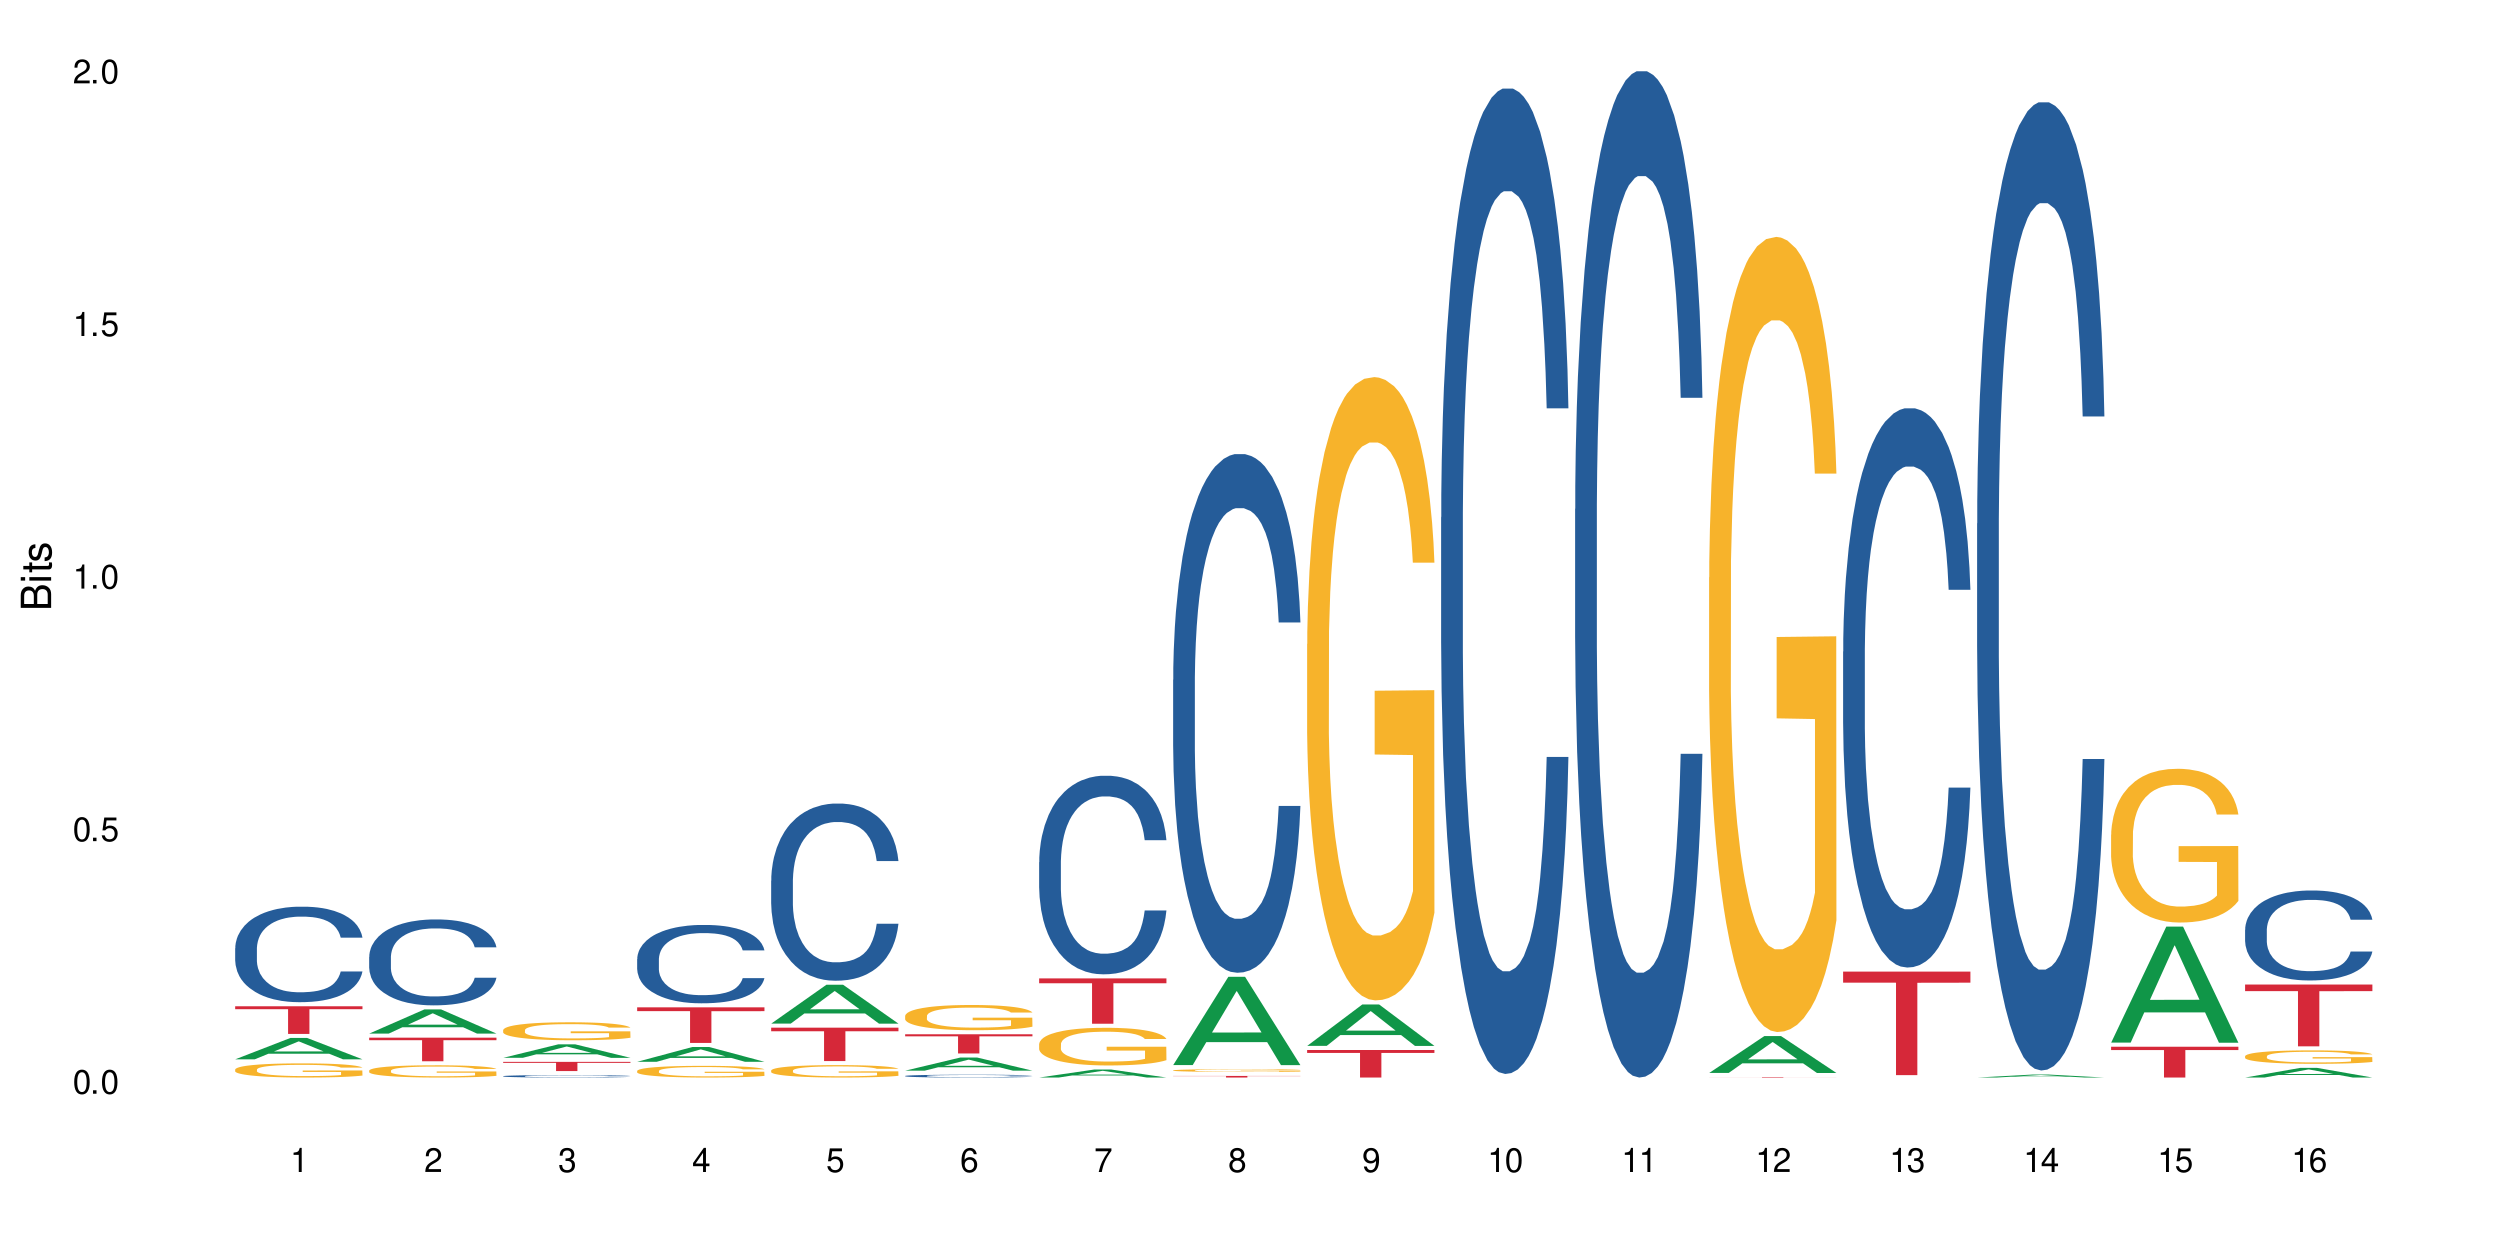 <?xml version="1.0" encoding="UTF-8"?>
<svg xmlns="http://www.w3.org/2000/svg" xmlns:xlink="http://www.w3.org/1999/xlink" width="720" height="360" viewBox="0 0 720 360">
<defs>
<g>
<g id="glyph-0-0">
</g>
<g id="glyph-0-1">
<path d="M 2.641 -6.938 C 2 -6.938 1.422 -6.656 1.078 -6.172 C 0.641 -5.562 0.406 -4.641 0.406 -3.359 C 0.406 -1.016 1.188 0.219 2.641 0.219 C 4.078 0.219 4.859 -1.016 4.859 -3.297 C 4.859 -4.641 4.656 -5.547 4.203 -6.172 C 3.844 -6.656 3.281 -6.938 2.641 -6.938 Z M 2.641 -6.188 C 3.547 -6.188 4 -5.25 4 -3.375 C 4 -1.406 3.562 -0.484 2.625 -0.484 C 1.734 -0.484 1.281 -1.438 1.281 -3.344 C 1.281 -5.25 1.734 -6.188 2.641 -6.188 Z M 2.641 -6.188 "/>
</g>
<g id="glyph-0-2">
<path d="M 1.828 -1 L 0.828 -1 L 0.828 0 L 1.828 0 Z M 1.828 -1 "/>
</g>
<g id="glyph-0-3">
<path d="M 4.562 -6.797 L 1.062 -6.797 L 0.547 -3.094 L 1.328 -3.094 C 1.719 -3.562 2.047 -3.734 2.578 -3.734 C 3.484 -3.734 4.062 -3.109 4.062 -2.094 C 4.062 -1.125 3.484 -0.531 2.578 -0.531 C 1.828 -0.531 1.375 -0.906 1.188 -1.672 L 0.328 -1.672 C 0.453 -1.109 0.547 -0.844 0.75 -0.594 C 1.125 -0.078 1.828 0.219 2.594 0.219 C 3.969 0.219 4.922 -0.781 4.922 -2.219 C 4.922 -3.562 4.031 -4.484 2.719 -4.484 C 2.25 -4.484 1.859 -4.359 1.469 -4.062 L 1.734 -5.969 L 4.562 -5.969 Z M 4.562 -6.797 "/>
</g>
<g id="glyph-0-4">
<path d="M 2.484 -4.938 L 2.484 0 L 3.328 0 L 3.328 -6.938 L 2.766 -6.938 C 2.469 -5.875 2.281 -5.734 0.984 -5.562 L 0.984 -4.938 Z M 2.484 -4.938 "/>
</g>
<g id="glyph-0-5">
<path d="M 4.859 -0.828 L 1.281 -0.828 C 1.359 -1.406 1.672 -1.781 2.5 -2.281 L 3.469 -2.828 C 4.406 -3.344 4.906 -4.062 4.906 -4.906 C 4.906 -5.484 4.672 -6.031 4.266 -6.406 C 3.859 -6.766 3.375 -6.938 2.719 -6.938 C 1.859 -6.938 1.219 -6.625 0.844 -6.031 C 0.609 -5.672 0.5 -5.234 0.484 -4.531 L 1.328 -4.531 C 1.359 -5.016 1.406 -5.281 1.531 -5.516 C 1.75 -5.938 2.188 -6.203 2.703 -6.203 C 3.469 -6.203 4.031 -5.641 4.031 -4.891 C 4.031 -4.344 3.719 -3.859 3.125 -3.516 L 2.234 -3 C 0.812 -2.172 0.406 -1.531 0.328 -0.016 L 4.859 -0.016 Z M 4.859 -0.828 "/>
</g>
<g id="glyph-0-6">
<path d="M 2.125 -3.188 L 2.578 -3.188 C 3.5 -3.188 3.984 -2.766 3.984 -1.922 C 3.984 -1.062 3.469 -0.531 2.594 -0.531 C 1.656 -0.531 1.203 -1 1.156 -2.016 L 0.312 -2.016 C 0.344 -1.453 0.438 -1.094 0.609 -0.781 C 0.953 -0.109 1.625 0.219 2.547 0.219 C 3.953 0.219 4.859 -0.625 4.859 -1.938 C 4.859 -2.828 4.516 -3.297 3.703 -3.594 C 4.344 -3.844 4.656 -4.328 4.656 -5.031 C 4.656 -6.219 3.875 -6.938 2.578 -6.938 C 1.203 -6.938 0.484 -6.172 0.453 -4.703 L 1.297 -4.703 C 1.312 -5.125 1.344 -5.359 1.453 -5.578 C 1.641 -5.969 2.062 -6.203 2.594 -6.203 C 3.344 -6.203 3.797 -5.75 3.797 -5 C 3.797 -4.516 3.609 -4.219 3.25 -4.047 C 3.016 -3.953 2.703 -3.922 2.125 -3.906 Z M 2.125 -3.188 "/>
</g>
<g id="glyph-0-7">
<path d="M 3.141 -1.672 L 3.141 0 L 3.984 0 L 3.984 -1.672 L 4.984 -1.672 L 4.984 -2.438 L 3.984 -2.438 L 3.984 -6.938 L 3.359 -6.938 L 0.266 -2.578 L 0.266 -1.672 Z M 3.141 -2.438 L 1 -2.438 L 3.141 -5.5 Z M 3.141 -2.438 "/>
</g>
<g id="glyph-0-8">
<path d="M 4.781 -5.125 C 4.609 -6.266 3.891 -6.938 2.844 -6.938 C 2.094 -6.938 1.422 -6.578 1.031 -5.953 C 0.594 -5.266 0.406 -4.422 0.406 -3.172 C 0.406 -2 0.578 -1.25 0.984 -0.641 C 1.359 -0.078 1.953 0.219 2.703 0.219 C 3.984 0.219 4.922 -0.75 4.922 -2.094 C 4.922 -3.375 4.062 -4.281 2.844 -4.281 C 2.172 -4.281 1.641 -4.031 1.281 -3.516 C 1.281 -5.234 1.828 -6.188 2.797 -6.188 C 3.391 -6.188 3.797 -5.797 3.938 -5.125 Z M 2.734 -3.531 C 3.547 -3.531 4.062 -2.953 4.062 -2.031 C 4.062 -1.156 3.484 -0.531 2.703 -0.531 C 1.922 -0.531 1.328 -1.188 1.328 -2.078 C 1.328 -2.938 1.906 -3.531 2.734 -3.531 Z M 2.734 -3.531 "/>
</g>
<g id="glyph-0-9">
<path d="M 4.984 -6.797 L 0.438 -6.797 L 0.438 -5.969 L 4.109 -5.969 C 2.5 -3.656 1.828 -2.234 1.328 0 L 2.219 0 C 2.594 -2.172 3.453 -4.047 4.984 -6.094 Z M 4.984 -6.797 "/>
</g>
<g id="glyph-0-10">
<path d="M 3.75 -3.656 C 4.469 -4.094 4.688 -4.438 4.688 -5.078 C 4.688 -6.172 3.844 -6.938 2.641 -6.938 C 1.438 -6.938 0.594 -6.172 0.594 -5.094 C 0.594 -4.438 0.812 -4.094 1.516 -3.656 C 0.734 -3.266 0.359 -2.703 0.359 -1.922 C 0.359 -0.656 1.281 0.219 2.641 0.219 C 3.984 0.219 4.922 -0.656 4.922 -1.922 C 4.922 -2.703 4.531 -3.266 3.75 -3.656 Z M 2.641 -6.188 C 3.359 -6.188 3.812 -5.75 3.812 -5.062 C 3.812 -4.406 3.344 -3.984 2.641 -3.984 C 1.922 -3.984 1.453 -4.406 1.453 -5.078 C 1.453 -5.75 1.922 -6.188 2.641 -6.188 Z M 2.641 -3.266 C 3.484 -3.266 4.062 -2.719 4.062 -1.906 C 4.062 -1.078 3.484 -0.531 2.625 -0.531 C 1.797 -0.531 1.219 -1.094 1.219 -1.906 C 1.219 -2.719 1.781 -3.266 2.641 -3.266 Z M 2.641 -3.266 "/>
</g>
<g id="glyph-0-11">
<path d="M 0.516 -1.578 C 0.672 -0.453 1.406 0.219 2.438 0.219 C 3.188 0.219 3.859 -0.141 4.266 -0.766 C 4.688 -1.453 4.891 -2.297 4.891 -3.547 C 4.891 -4.719 4.703 -5.453 4.312 -6.078 C 3.938 -6.641 3.344 -6.938 2.594 -6.938 C 1.297 -6.938 0.359 -5.969 0.359 -4.625 C 0.359 -3.344 1.234 -2.453 2.453 -2.453 C 3.094 -2.453 3.578 -2.672 4.016 -3.203 C 4 -1.484 3.469 -0.531 2.5 -0.531 C 1.906 -0.531 1.484 -0.906 1.359 -1.578 Z M 2.578 -6.203 C 3.375 -6.203 3.969 -5.531 3.969 -4.641 C 3.969 -3.797 3.391 -3.188 2.547 -3.188 C 1.734 -3.188 1.234 -3.766 1.234 -4.688 C 1.234 -5.562 1.797 -6.203 2.578 -6.203 Z M 2.578 -6.203 "/>
</g>
<g id="glyph-1-0">
</g>
<g id="glyph-1-1">
<path d="M 0 -0.953 L 0 -4.891 C 0 -5.719 -0.234 -6.344 -0.734 -6.797 C -1.188 -7.234 -1.812 -7.469 -2.5 -7.469 C -3.547 -7.469 -4.188 -7 -4.625 -5.875 C -4.984 -6.688 -5.625 -7.094 -6.531 -7.094 C -7.172 -7.094 -7.734 -6.859 -8.141 -6.391 C -8.562 -5.922 -8.75 -5.344 -8.75 -4.5 L -8.75 -0.953 Z M -4.984 -2.062 L -7.766 -2.062 L -7.766 -4.219 C -7.766 -4.844 -7.688 -5.203 -7.453 -5.5 C -7.219 -5.812 -6.859 -5.969 -6.375 -5.969 C -5.891 -5.969 -5.531 -5.812 -5.297 -5.5 C -5.062 -5.203 -4.984 -4.844 -4.984 -4.219 Z M -0.984 -2.062 L -4 -2.062 L -4 -4.781 C -4 -5.766 -3.438 -6.359 -2.484 -6.359 C -1.547 -6.359 -0.984 -5.766 -0.984 -4.781 Z M -0.984 -2.062 "/>
</g>
<g id="glyph-1-2">
<path d="M -6.281 -1.797 L -6.281 -0.797 L 0 -0.797 L 0 -1.797 Z M -8.75 -1.797 L -8.75 -0.797 L -7.484 -0.797 L -7.484 -1.797 Z M -8.75 -1.797 "/>
</g>
<g id="glyph-1-3">
<path d="M -6.281 -3.047 L -6.281 -2.016 L -8.016 -2.016 L -8.016 -1.016 L -6.281 -1.016 L -6.281 -0.172 L -5.469 -0.172 L -5.469 -1.016 L -0.719 -1.016 C -0.078 -1.016 0.281 -1.453 0.281 -2.234 C 0.281 -2.5 0.25 -2.719 0.188 -3.047 L -0.641 -3.047 C -0.609 -2.906 -0.594 -2.766 -0.594 -2.562 C -0.594 -2.141 -0.719 -2.016 -1.156 -2.016 L -5.469 -2.016 L -5.469 -3.047 Z M -6.281 -3.047 "/>
</g>
<g id="glyph-1-4">
<path d="M -4.531 -5.25 C -5.766 -5.25 -6.469 -4.422 -6.469 -2.969 C -6.469 -1.516 -5.719 -0.562 -4.547 -0.562 C -3.562 -0.562 -3.094 -1.062 -2.734 -2.562 L -2.516 -3.484 C -2.344 -4.188 -2.094 -4.469 -1.641 -4.469 C -1.047 -4.469 -0.641 -3.875 -0.641 -3 C -0.641 -2.453 -0.797 -2 -1.062 -1.75 C -1.25 -1.594 -1.422 -1.531 -1.875 -1.469 L -1.875 -0.406 C -0.422 -0.453 0.281 -1.266 0.281 -2.922 C 0.281 -4.5 -0.5 -5.516 -1.719 -5.516 C -2.656 -5.516 -3.172 -4.984 -3.469 -3.734 L -3.703 -2.766 C -3.891 -1.953 -4.156 -1.609 -4.594 -1.609 C -5.188 -1.609 -5.547 -2.125 -5.547 -2.938 C -5.547 -3.75 -5.203 -4.172 -4.531 -4.203 Z M -4.531 -5.25 "/>
</g>
</g>
</defs>
<rect x="-72" y="-36" width="864" height="432" fill="rgb(100%, 100%, 100%)" fill-opacity="1"/>
<path fill-rule="nonzero" fill="rgb(6.275%, 58.824%, 28.235%)" fill-opacity="1" d="M 67.73 305.082 L 67.77 305.078 L 83.633 298.93 L 88.449 298.93 L 104.391 305.09 L 98.789 305.09 L 94.797 303.48 L 77.289 303.48 L 73.371 305.082 L 67.73 305.082 L 78.973 302.816 L 93.191 302.809 L 86.102 299.934 L 86.023 299.93 L 85.945 299.945 L 78.934 302.809 L 78.973 302.816 Z M 67.73 305.082 "/>
<path fill-rule="nonzero" fill="rgb(14.51%, 36.078%, 60%)" fill-opacity="1" d="M 67.73 273.098 L 67.777 273.074 L 67.777 272.469 L 67.91 271.516 L 68.223 270.309 L 68.535 269.477 L 69.34 267.996 L 70.457 266.562 L 71.621 265.457 L 72.469 264.805 L 73.23 264.301 L 74.973 263.371 L 76.09 262.891 L 77.297 262.465 L 78.773 262.039 L 79.848 261.785 L 82.262 261.383 L 84.051 261.207 L 85.434 261.133 L 88.43 261.133 L 90.219 261.234 L 91.516 261.359 L 92.945 261.559 L 94.152 261.785 L 96.254 262.34 L 98.133 263.043 L 98.98 263.445 L 100.324 264.227 L 101.352 264.98 L 102.066 265.633 L 102.871 266.562 L 103.586 267.695 L 104.125 268.977 L 104.391 270.055 L 98.133 270.055 L 97.82 269.051 L 97.461 268.273 L 96.793 267.242 L 96.121 266.512 L 95.184 265.785 L 94.332 265.305 L 93.172 264.828 L 92.141 264.527 L 91.07 264.301 L 90.039 264.148 L 88.074 264 L 85.793 264 L 84.945 264.047 L 83.199 264.25 L 82.262 264.426 L 80.918 264.777 L 79.98 265.105 L 78.863 265.605 L 78.102 266.035 L 77.164 266.688 L 76.492 267.266 L 75.734 268.098 L 75.285 268.723 L 74.883 269.43 L 74.527 270.258 L 74.258 271.137 L 74.078 272.066 L 73.988 272.973 L 73.988 276.867 L 74.078 277.773 L 74.305 278.828 L 74.883 280.363 L 75.734 281.695 L 76.719 282.75 L 77.656 283.504 L 78.191 283.855 L 78.906 284.258 L 80.027 284.762 L 81.637 285.266 L 82.574 285.465 L 84.004 285.664 L 85.48 285.766 L 87.449 285.766 L 89.191 285.664 L 90.352 285.539 L 91.559 285.34 L 93.215 284.91 L 94.242 284.508 L 95.137 284.031 L 95.809 283.555 L 96.254 283.152 L 96.926 282.371 L 97.461 281.52 L 97.863 280.637 L 98.133 279.785 L 104.391 279.785 L 104.125 280.789 L 103.723 281.77 L 103.32 282.5 L 102.691 283.379 L 101.977 284.156 L 100.949 285.039 L 100.102 285.617 L 98.98 286.242 L 97.953 286.723 L 96.836 287.148 L 95.184 287.652 L 94.109 287.902 L 92.945 288.129 L 91.559 288.332 L 89.816 288.508 L 87.938 288.605 L 86.195 288.633 L 84.316 288.582 L 82.934 288.48 L 81.098 288.254 L 78.82 287.801 L 77.164 287.324 L 75.867 286.848 L 74.75 286.344 L 73.5 285.664 L 71.891 284.559 L 70.906 283.707 L 70.234 283 L 69.473 282.02 L 68.938 281.141 L 68.312 279.734 L 67.863 277.949 L 67.73 276.566 Z M 67.73 273.098 "/>
<path fill-rule="nonzero" fill="rgb(96.863%, 70.196%, 16.863%)" fill-opacity="1" d="M 67.73 308 L 67.777 307.996 L 67.777 307.922 L 67.953 307.754 L 68.402 307.523 L 68.984 307.332 L 69.609 307.184 L 70.012 307.105 L 70.684 306.992 L 71.262 306.91 L 72.738 306.742 L 74.617 306.586 L 75.645 306.52 L 76.809 306.457 L 78.461 306.387 L 79.223 306.359 L 81.547 306.301 L 84.184 306.262 L 87.09 306.254 L 88.43 306.254 L 90.266 306.27 L 92.77 306.312 L 94.199 306.348 L 95.316 306.387 L 96.477 306.434 L 97.91 306.508 L 99.25 306.598 L 100.324 306.688 L 101.395 306.801 L 102.289 306.918 L 103.051 307.051 L 103.723 307.207 L 104.125 307.336 L 104.391 307.469 L 98.176 307.469 L 97.82 307.336 L 97.418 307.234 L 96.746 307.113 L 96.074 307.023 L 95.406 306.953 L 94.152 306.855 L 93.082 306.797 L 91.738 306.742 L 90.441 306.711 L 88.969 306.688 L 88.074 306.68 L 85.703 306.68 L 83.559 306.707 L 82.305 306.738 L 81.41 306.766 L 80.16 306.82 L 79.398 306.867 L 78.953 306.898 L 77.613 307.012 L 76.719 307.117 L 76.227 307.188 L 75.602 307.301 L 75.152 307.398 L 74.66 307.547 L 74.391 307.66 L 74.035 307.914 L 73.988 308.586 L 74.125 308.727 L 74.391 308.879 L 74.75 309.012 L 75.285 309.156 L 75.824 309.262 L 76.762 309.41 L 77.566 309.504 L 78.191 309.57 L 79.398 309.668 L 79.891 309.703 L 81.055 309.77 L 82.262 309.82 L 83.738 309.867 L 84.855 309.891 L 86.641 309.906 L 88.922 309.906 L 91.605 309.887 L 93.305 309.855 L 94.465 309.824 L 95.227 309.801 L 96.164 309.758 L 96.836 309.723 L 97.461 309.68 L 98.223 309.617 L 98.223 308.727 L 87.18 308.723 L 87.18 308.305 L 104.348 308.301 L 104.391 309.758 L 103.453 309.859 L 102.289 309.957 L 101.172 310.031 L 100.012 310.094 L 98.355 310.164 L 97.016 310.211 L 94.957 310.262 L 93.082 310.297 L 91.113 310.316 L 89.371 310.328 L 87.312 310.332 L 85.48 310.324 L 83.512 310.301 L 81.949 310.273 L 80.516 310.234 L 79.086 310.188 L 77.297 310.109 L 76.137 310.047 L 74.93 309.969 L 73.723 309.875 L 72.648 309.773 L 71.934 309.695 L 71.219 309.605 L 70.457 309.492 L 69.742 309.367 L 69.207 309.25 L 68.715 309.121 L 68.355 309 L 68 308.832 L 67.82 308.695 L 67.73 308.582 Z M 67.73 308 "/>
<path fill-rule="nonzero" fill="rgb(83.922%, 15.686%, 22.353%)" fill-opacity="1" d="M 67.73 289.797 L 104.391 289.797 L 104.391 290.648 L 89.113 290.656 L 89.113 297.766 L 82.965 297.766 L 82.965 290.664 L 82.875 290.648 L 67.73 290.648 Z M 67.73 289.797 "/>
<path fill-rule="nonzero" fill="rgb(6.275%, 58.824%, 28.235%)" fill-opacity="1" d="M 106.32 297.672 L 106.359 297.664 L 122.223 290.711 L 127.039 290.711 L 142.98 297.676 L 137.383 297.676 L 133.387 295.859 L 115.879 295.859 L 111.961 297.672 L 106.32 297.672 L 117.562 295.105 L 131.781 295.102 L 124.691 291.848 L 124.613 291.844 L 124.535 291.863 L 117.523 295.102 L 117.562 295.105 Z M 106.32 297.672 "/>
<path fill-rule="nonzero" fill="rgb(14.51%, 36.078%, 60%)" fill-opacity="1" d="M 106.32 275.574 L 106.367 275.555 L 106.367 275.012 L 106.5 274.152 L 106.812 273.066 L 107.125 272.32 L 107.93 270.984 L 109.047 269.695 L 110.211 268.703 L 111.059 268.113 L 111.82 267.664 L 113.562 266.824 L 114.684 266.395 L 115.891 266.012 L 117.363 265.629 L 118.438 265.402 L 120.852 265.039 L 122.641 264.883 L 124.027 264.812 L 127.02 264.812 L 128.809 264.902 L 130.105 265.016 L 131.535 265.199 L 132.742 265.402 L 134.844 265.898 L 136.723 266.531 L 137.574 266.895 L 138.914 267.594 L 139.941 268.273 L 140.656 268.859 L 141.461 269.695 L 142.176 270.715 L 142.715 271.867 L 142.98 272.84 L 136.723 272.84 L 136.41 271.934 L 136.051 271.234 L 135.383 270.309 L 134.711 269.652 L 133.773 268.996 L 132.922 268.566 L 131.762 268.137 L 130.73 267.867 L 129.66 267.664 L 128.629 267.527 L 126.664 267.391 L 124.383 267.391 L 123.535 267.438 L 121.789 267.617 L 120.852 267.777 L 119.512 268.094 L 118.57 268.387 L 117.453 268.84 L 116.695 269.223 L 115.754 269.809 L 115.086 270.332 L 114.324 271.078 L 113.879 271.641 L 113.473 272.273 L 113.117 273.02 L 112.848 273.812 L 112.668 274.648 L 112.582 275.461 L 112.582 278.965 L 112.668 279.781 L 112.895 280.73 L 113.473 282.109 L 114.324 283.309 L 115.309 284.258 L 116.246 284.934 L 116.781 285.25 L 117.5 285.613 L 118.617 286.066 L 120.227 286.52 L 121.164 286.699 L 122.594 286.879 L 124.07 286.969 L 126.039 286.969 L 127.781 286.879 L 128.945 286.766 L 130.152 286.586 L 131.805 286.203 L 132.832 285.84 L 133.727 285.41 L 134.398 284.98 L 134.844 284.617 L 135.516 283.918 L 136.051 283.148 L 136.453 282.359 L 136.723 281.59 L 142.98 281.59 L 142.715 282.492 L 142.312 283.375 L 141.91 284.031 L 141.281 284.82 L 140.566 285.523 L 139.539 286.312 L 138.691 286.836 L 137.574 287.398 L 136.543 287.828 L 135.426 288.215 L 133.773 288.664 L 132.699 288.891 L 131.535 289.094 L 130.152 289.277 L 128.406 289.434 L 126.531 289.523 L 124.785 289.547 L 122.906 289.504 L 121.523 289.41 L 119.688 289.207 L 117.41 288.801 L 115.754 288.371 L 114.457 287.941 L 113.34 287.488 L 112.09 286.879 L 110.48 285.887 L 109.496 285.117 L 108.824 284.484 L 108.066 283.602 L 107.527 282.809 L 106.902 281.543 L 106.457 279.938 L 106.32 278.695 Z M 106.32 275.574 "/>
<path fill-rule="nonzero" fill="rgb(96.863%, 70.196%, 16.863%)" fill-opacity="1" d="M 106.32 308.316 L 106.367 308.312 L 106.367 308.246 L 106.543 308.102 L 106.992 307.902 L 107.574 307.738 L 108.199 307.609 L 108.602 307.543 L 109.273 307.445 L 109.852 307.375 L 111.328 307.227 L 113.207 307.094 L 114.234 307.035 L 115.398 306.98 L 117.051 306.918 L 117.812 306.895 L 120.137 306.844 L 122.773 306.812 L 125.68 306.805 L 127.02 306.805 L 128.855 306.82 L 131.359 306.855 L 132.789 306.887 L 133.906 306.918 L 135.07 306.961 L 136.5 307.023 L 137.84 307.102 L 138.914 307.18 L 139.988 307.277 L 140.879 307.379 L 141.641 307.492 L 142.312 307.629 L 142.715 307.742 L 142.98 307.855 L 136.77 307.855 L 136.41 307.742 L 136.008 307.652 L 135.336 307.547 L 134.668 307.469 L 133.996 307.41 L 132.742 307.324 L 131.672 307.273 L 130.328 307.227 L 129.031 307.199 L 127.559 307.18 L 126.664 307.172 L 124.293 307.172 L 122.148 307.195 L 120.895 307.223 L 120.004 307.246 L 118.75 307.297 L 117.988 307.336 L 117.543 307.359 L 116.203 307.461 L 115.309 307.551 L 114.816 307.613 L 114.191 307.707 L 113.742 307.797 L 113.25 307.926 L 112.984 308.02 L 112.625 308.242 L 112.582 308.82 L 112.715 308.941 L 112.984 309.074 L 113.34 309.191 L 113.879 309.312 L 114.414 309.406 L 115.352 309.531 L 116.156 309.617 L 116.781 309.672 L 117.988 309.758 L 118.48 309.789 L 119.645 309.848 L 120.852 309.891 L 122.328 309.93 L 123.445 309.949 L 125.234 309.965 L 127.512 309.965 L 130.195 309.945 L 131.895 309.918 L 133.059 309.895 L 133.816 309.871 L 134.754 309.836 L 135.426 309.805 L 136.051 309.77 L 136.812 309.715 L 136.812 308.941 L 125.77 308.941 L 125.77 308.578 L 142.938 308.574 L 142.98 309.836 L 142.043 309.922 L 140.879 310.008 L 139.762 310.07 L 138.602 310.125 L 136.945 310.188 L 135.605 310.227 L 133.547 310.27 L 131.672 310.301 L 129.703 310.32 L 127.961 310.328 L 125.902 310.332 L 124.07 310.324 L 122.102 310.309 L 120.539 310.281 L 119.109 310.25 L 117.676 310.207 L 115.891 310.141 L 114.727 310.086 L 113.52 310.016 L 112.312 309.938 L 111.238 309.848 L 110.523 309.781 L 109.809 309.703 L 109.047 309.605 L 108.332 309.496 L 107.797 309.398 L 107.305 309.285 L 106.945 309.18 L 106.59 309.035 L 106.41 308.918 L 106.32 308.816 Z M 106.32 308.316 "/>
<path fill-rule="nonzero" fill="rgb(83.922%, 15.686%, 22.353%)" fill-opacity="1" d="M 106.32 298.84 L 142.98 298.84 L 142.98 299.57 L 127.703 299.574 L 127.703 305.641 L 121.555 305.641 L 121.555 299.582 L 121.465 299.57 L 106.32 299.57 Z M 106.32 298.84 "/>
<path fill-rule="nonzero" fill="rgb(6.275%, 58.824%, 28.235%)" fill-opacity="1" d="M 144.91 304.656 L 144.949 304.652 L 160.812 300.762 L 165.633 300.762 L 181.574 304.66 L 175.973 304.66 L 171.977 303.641 L 154.469 303.641 L 150.551 304.656 L 144.91 304.656 L 156.152 303.223 L 170.371 303.219 L 163.281 301.398 L 163.203 301.395 L 163.125 301.406 L 156.113 303.219 L 156.152 303.223 Z M 144.91 304.656 "/>
<path fill-rule="nonzero" fill="rgb(14.51%, 36.078%, 60%)" fill-opacity="1" d="M 144.91 309.934 L 144.957 309.934 L 144.957 309.918 L 145.09 309.891 L 145.402 309.863 L 145.715 309.84 L 146.52 309.801 L 147.641 309.766 L 148.801 309.738 L 149.652 309.719 L 150.41 309.707 L 152.156 309.684 L 153.273 309.672 L 154.48 309.66 L 155.953 309.648 L 157.027 309.641 L 159.441 309.633 L 161.23 309.629 L 162.617 309.625 L 165.613 309.625 L 167.398 309.629 L 168.695 309.633 L 170.129 309.637 L 171.336 309.641 L 173.434 309.656 L 175.312 309.676 L 176.164 309.684 L 177.504 309.707 L 178.531 309.723 L 179.246 309.742 L 180.051 309.766 L 180.77 309.793 L 181.305 309.828 L 181.574 309.855 L 175.312 309.855 L 175 309.828 L 174.645 309.809 L 173.973 309.781 L 173.301 309.766 L 172.363 309.746 L 171.512 309.734 L 170.352 309.719 L 169.324 309.715 L 168.25 309.707 L 167.223 309.703 L 165.254 309.699 L 162.125 309.699 L 160.379 309.707 L 159.441 309.711 L 158.102 309.719 L 157.16 309.727 L 156.043 309.742 L 155.285 309.75 L 154.344 309.77 L 153.676 309.785 L 152.914 309.805 L 152.469 309.82 L 152.066 309.84 L 151.707 309.859 L 151.438 309.883 L 151.262 309.906 L 151.172 309.93 L 151.172 310.031 L 151.262 310.055 L 151.484 310.082 L 152.066 310.121 L 152.914 310.152 L 153.898 310.18 L 154.836 310.199 L 155.375 310.211 L 156.09 310.219 L 157.207 310.234 L 158.816 310.246 L 159.754 310.25 L 161.184 310.258 L 166.371 310.258 L 167.535 310.254 L 168.742 310.246 L 170.395 310.238 L 171.422 310.227 L 172.316 310.215 L 172.988 310.203 L 173.434 310.191 L 174.105 310.172 L 174.645 310.148 L 175.047 310.129 L 175.312 310.105 L 181.574 310.105 L 181.305 310.133 L 180.902 310.156 L 180.5 310.176 L 179.875 310.199 L 179.156 310.219 L 178.129 310.238 L 177.281 310.254 L 176.164 310.27 L 175.133 310.285 L 174.016 310.293 L 172.363 310.309 L 171.289 310.312 L 170.129 310.32 L 168.742 310.324 L 166.996 310.328 L 165.121 310.332 L 161.5 310.332 L 160.113 310.328 L 158.281 310.324 L 156 310.312 L 154.344 310.301 L 153.047 310.285 L 151.93 310.273 L 150.68 310.258 L 149.07 310.227 L 148.086 310.207 L 147.414 310.188 L 146.656 310.164 L 146.117 310.141 L 145.492 310.105 L 145.047 310.059 L 144.91 310.023 Z M 144.91 309.934 "/>
<path fill-rule="nonzero" fill="rgb(96.863%, 70.196%, 16.863%)" fill-opacity="1" d="M 144.91 296.637 L 144.957 296.633 L 144.957 296.535 L 145.137 296.324 L 145.582 296.031 L 146.164 295.789 L 146.789 295.598 L 147.191 295.5 L 147.863 295.355 L 148.445 295.254 L 149.918 295.039 L 151.797 294.84 L 152.824 294.758 L 153.988 294.676 L 155.641 294.586 L 156.402 294.551 L 158.727 294.477 L 161.363 294.43 L 164.27 294.414 L 165.613 294.422 L 167.445 294.438 L 169.949 294.492 L 171.379 294.539 L 172.496 294.586 L 173.66 294.648 L 175.09 294.742 L 176.43 294.855 L 177.504 294.969 L 178.578 295.109 L 179.473 295.262 L 180.23 295.43 L 180.902 295.629 L 181.305 295.793 L 181.574 295.957 L 175.359 295.957 L 175 295.793 L 174.598 295.664 L 173.926 295.508 L 173.258 295.395 L 172.586 295.305 L 171.336 295.184 L 170.262 295.105 L 168.922 295.039 L 167.625 294.996 L 166.148 294.969 L 165.254 294.961 L 162.883 294.961 L 160.738 294.992 L 159.488 295.031 L 158.594 295.07 L 157.34 295.141 L 156.582 295.195 L 156.133 295.234 L 154.793 295.383 L 153.898 295.512 L 153.406 295.605 L 152.781 295.746 L 152.332 295.875 L 151.84 296.062 L 151.574 296.203 L 151.215 296.527 L 151.172 297.379 L 151.305 297.559 L 151.574 297.754 L 151.93 297.922 L 152.469 298.102 L 153.004 298.242 L 153.941 298.426 L 154.746 298.547 L 155.375 298.629 L 156.582 298.758 L 157.07 298.801 L 158.234 298.883 L 159.441 298.949 L 160.918 299.008 L 162.035 299.035 L 163.824 299.059 L 166.102 299.059 L 168.785 299.031 L 170.484 298.992 L 171.648 298.957 L 172.406 298.922 L 173.348 298.871 L 174.016 298.824 L 174.645 298.77 L 175.402 298.691 L 175.402 297.559 L 164.359 297.555 L 164.359 297.023 L 181.527 297.02 L 181.574 298.871 L 180.633 298.996 L 179.473 299.121 L 178.352 299.215 L 177.191 299.297 L 175.535 299.387 L 174.195 299.441 L 172.141 299.508 L 170.262 299.551 L 168.293 299.582 L 166.551 299.594 L 164.492 299.598 L 162.66 299.59 L 160.695 299.562 L 159.129 299.523 L 157.699 299.477 L 156.266 299.414 L 154.48 299.316 L 153.316 299.234 L 152.109 299.137 L 150.902 299.016 L 149.828 298.891 L 149.113 298.789 L 148.398 298.676 L 147.641 298.535 L 146.922 298.375 L 146.387 298.227 L 145.895 298.062 L 145.539 297.906 L 145.18 297.691 L 145 297.52 L 144.91 297.375 Z M 144.91 296.637 "/>
<path fill-rule="nonzero" fill="rgb(83.922%, 15.686%, 22.353%)" fill-opacity="1" d="M 144.91 305.824 L 181.574 305.824 L 181.574 306.105 L 166.293 306.109 L 166.293 308.461 L 160.145 308.461 L 160.145 306.109 L 160.059 306.105 L 144.91 306.105 Z M 144.91 305.824 "/>
<path fill-rule="nonzero" fill="rgb(6.275%, 58.824%, 28.235%)" fill-opacity="1" d="M 183.5 305.793 L 183.543 305.789 L 199.402 301.535 L 204.223 301.535 L 220.164 305.797 L 214.562 305.797 L 210.566 304.684 L 193.059 304.684 L 189.141 305.793 L 183.5 305.793 L 194.742 304.227 L 208.961 304.223 L 201.871 302.23 L 201.793 302.227 L 201.715 302.242 L 194.703 304.223 L 194.742 304.227 Z M 183.5 305.793 "/>
<path fill-rule="nonzero" fill="rgb(14.51%, 36.078%, 60%)" fill-opacity="1" d="M 183.5 276.207 L 183.547 276.188 L 183.547 275.691 L 183.68 274.91 L 183.992 273.918 L 184.309 273.238 L 185.113 272.023 L 186.23 270.848 L 187.391 269.938 L 188.242 269.402 L 189 268.992 L 190.746 268.227 L 191.863 267.836 L 193.07 267.484 L 194.543 267.133 L 195.617 266.93 L 198.031 266.598 L 199.82 266.453 L 201.207 266.391 L 204.203 266.391 L 205.988 266.473 L 207.285 266.578 L 208.719 266.742 L 209.926 266.93 L 212.027 267.383 L 213.902 267.961 L 214.754 268.289 L 216.094 268.93 L 217.121 269.547 L 217.84 270.082 L 218.645 270.848 L 219.359 271.773 L 219.895 272.828 L 220.164 273.715 L 213.902 273.715 L 213.59 272.887 L 213.234 272.25 L 212.562 271.402 L 211.891 270.805 L 210.953 270.207 L 210.102 269.816 L 208.941 269.422 L 207.914 269.176 L 206.84 268.992 L 205.812 268.867 L 203.844 268.742 L 201.562 268.742 L 200.715 268.785 L 198.973 268.949 L 198.031 269.094 L 196.691 269.383 L 195.754 269.648 L 194.633 270.062 L 193.875 270.414 L 192.934 270.949 L 192.266 271.426 L 191.504 272.105 L 191.059 272.621 L 190.656 273.199 L 190.297 273.879 L 190.031 274.602 L 189.852 275.363 L 189.762 276.105 L 189.762 279.301 L 189.852 280.043 L 190.074 280.91 L 190.656 282.168 L 191.504 283.262 L 192.488 284.129 L 193.426 284.746 L 193.965 285.035 L 194.68 285.367 L 195.797 285.777 L 197.406 286.191 L 198.344 286.355 L 199.777 286.52 L 201.25 286.602 L 203.219 286.602 L 204.961 286.52 L 206.125 286.418 L 207.332 286.254 L 208.984 285.902 L 210.016 285.57 L 210.906 285.18 L 211.578 284.789 L 212.027 284.457 L 212.695 283.82 L 213.234 283.117 L 213.637 282.395 L 213.902 281.695 L 220.164 281.695 L 219.895 282.52 L 219.492 283.324 L 219.09 283.922 L 218.465 284.645 L 217.75 285.285 L 216.719 286.004 L 215.871 286.48 L 214.754 286.996 L 213.727 287.387 L 212.605 287.738 L 210.953 288.148 L 209.879 288.355 L 208.719 288.543 L 207.332 288.707 L 205.586 288.852 L 203.711 288.934 L 201.965 288.953 L 200.09 288.914 L 198.703 288.832 L 196.871 288.645 L 194.59 288.273 L 192.934 287.883 L 191.641 287.488 L 190.52 287.078 L 189.27 286.52 L 187.66 285.613 L 186.676 284.91 L 186.004 284.336 L 185.246 283.531 L 184.711 282.809 L 184.082 281.652 L 183.637 280.188 L 183.5 279.055 Z M 183.5 276.207 "/>
<path fill-rule="nonzero" fill="rgb(96.863%, 70.196%, 16.863%)" fill-opacity="1" d="M 183.5 308.406 L 183.547 308.402 L 183.547 308.34 L 183.727 308.203 L 184.172 308.012 L 184.754 307.855 L 185.379 307.73 L 185.781 307.668 L 186.453 307.574 L 187.035 307.508 L 188.508 307.367 L 190.387 307.238 L 191.414 307.184 L 192.578 307.133 L 194.23 307.074 L 194.992 307.051 L 197.316 307 L 199.953 306.973 L 202.859 306.961 L 204.203 306.965 L 206.035 306.977 L 208.539 307.012 L 209.969 307.043 L 211.086 307.074 L 212.25 307.113 L 213.68 307.176 L 215.02 307.246 L 216.094 307.32 L 217.168 307.414 L 218.062 307.512 L 218.82 307.621 L 219.492 307.75 L 219.895 307.855 L 220.164 307.965 L 213.949 307.965 L 213.59 307.855 L 213.188 307.773 L 212.52 307.672 L 211.848 307.598 L 211.176 307.539 L 209.926 307.461 L 208.852 307.41 L 207.512 307.367 L 206.215 307.34 L 204.738 307.32 L 203.844 307.316 L 201.477 307.316 L 199.328 307.336 L 198.078 307.363 L 197.184 307.387 L 195.93 307.434 L 195.172 307.469 L 194.723 307.492 L 193.383 307.59 L 192.488 307.676 L 191.996 307.734 L 191.371 307.828 L 190.922 307.91 L 190.434 308.031 L 190.164 308.125 L 189.805 308.336 L 189.762 308.887 L 189.895 309.004 L 190.164 309.133 L 190.52 309.242 L 191.059 309.359 L 191.594 309.449 L 192.531 309.57 L 193.336 309.648 L 193.965 309.703 L 195.172 309.785 L 195.664 309.812 L 196.824 309.867 L 198.031 309.91 L 199.508 309.949 L 200.625 309.965 L 202.414 309.98 L 204.695 309.98 L 207.375 309.965 L 209.074 309.938 L 210.238 309.914 L 210.996 309.891 L 211.938 309.859 L 212.605 309.828 L 213.234 309.793 L 213.992 309.742 L 213.992 309.004 L 202.949 309.004 L 202.949 308.656 L 220.117 308.656 L 220.164 309.859 L 219.223 309.941 L 218.062 310.023 L 216.945 310.082 L 215.781 310.137 L 214.129 310.195 L 212.785 310.23 L 210.73 310.273 L 208.852 310.301 L 206.883 310.32 L 205.141 310.328 L 203.086 310.332 L 201.25 310.328 L 199.285 310.309 L 197.719 310.281 L 196.289 310.254 L 194.859 310.211 L 193.07 310.148 L 191.906 310.094 L 190.699 310.031 L 189.492 309.953 L 188.418 309.871 L 187.703 309.805 L 186.988 309.73 L 186.23 309.641 L 185.516 309.535 L 184.977 309.441 L 184.484 309.332 L 184.129 309.23 L 183.77 309.094 L 183.59 308.98 L 183.5 308.887 Z M 183.5 308.406 "/>
<path fill-rule="nonzero" fill="rgb(83.922%, 15.686%, 22.353%)" fill-opacity="1" d="M 183.5 290.117 L 220.164 290.117 L 220.164 291.215 L 204.883 291.227 L 204.883 300.371 L 198.738 300.371 L 198.738 291.234 L 198.648 291.215 L 183.5 291.215 Z M 183.5 290.117 "/>
<path fill-rule="nonzero" fill="rgb(6.275%, 58.824%, 28.235%)" fill-opacity="1" d="M 222.094 294.801 L 222.133 294.789 L 237.996 283.613 L 242.812 283.613 L 258.754 294.812 L 253.152 294.812 L 249.156 291.887 L 231.648 291.887 L 227.73 294.801 L 222.094 294.801 L 233.332 290.68 L 247.551 290.668 L 240.461 285.445 L 240.383 285.434 L 240.305 285.465 L 233.293 290.668 L 233.332 290.68 Z M 222.094 294.801 "/>
<path fill-rule="nonzero" fill="rgb(14.51%, 36.078%, 60%)" fill-opacity="1" d="M 222.094 253.637 L 222.137 253.59 L 222.137 252.473 L 222.27 250.699 L 222.586 248.465 L 222.898 246.926 L 223.703 244.172 L 224.82 241.516 L 225.98 239.465 L 226.832 238.254 L 227.59 237.32 L 229.336 235.594 L 230.453 234.711 L 231.66 233.918 L 233.137 233.125 L 234.207 232.656 L 236.621 231.91 L 238.41 231.586 L 239.797 231.445 L 242.793 231.445 L 244.582 231.633 L 245.879 231.863 L 247.309 232.238 L 248.516 232.656 L 250.617 233.684 L 252.492 234.988 L 253.344 235.734 L 254.684 237.18 L 255.715 238.578 L 256.43 239.793 L 257.234 241.516 L 257.949 243.613 L 258.484 245.992 L 258.754 247.996 L 252.492 247.996 L 252.18 246.133 L 251.824 244.688 L 251.152 242.773 L 250.48 241.422 L 249.543 240.07 L 248.695 239.184 L 247.531 238.301 L 246.504 237.738 L 245.43 237.32 L 244.402 237.039 L 242.434 236.762 L 240.156 236.762 L 239.305 236.855 L 237.562 237.227 L 236.621 237.555 L 235.281 238.207 L 234.344 238.812 L 233.227 239.746 L 232.465 240.539 L 231.527 241.75 L 230.855 242.82 L 230.094 244.359 L 229.648 245.527 L 229.246 246.832 L 228.887 248.371 L 228.621 250 L 228.441 251.727 L 228.352 253.406 L 228.352 260.633 L 228.441 262.309 L 228.664 264.27 L 229.246 267.113 L 230.094 269.582 L 231.078 271.543 L 232.016 272.941 L 232.555 273.594 L 233.27 274.34 L 234.387 275.27 L 235.996 276.203 L 236.934 276.578 L 238.367 276.949 L 239.84 277.137 L 241.809 277.137 L 243.551 276.949 L 244.715 276.715 L 245.922 276.344 L 247.574 275.551 L 248.605 274.805 L 249.5 273.918 L 250.168 273.035 L 250.617 272.289 L 251.285 270.844 L 251.824 269.258 L 252.227 267.625 L 252.492 266.039 L 258.754 266.039 L 258.484 267.906 L 258.082 269.723 L 257.68 271.074 L 257.055 272.707 L 256.34 274.152 L 255.309 275.785 L 254.461 276.855 L 253.344 278.023 L 252.316 278.906 L 251.199 279.699 L 249.543 280.633 L 248.469 281.098 L 247.309 281.52 L 245.922 281.891 L 244.18 282.219 L 242.301 282.406 L 240.559 282.453 L 238.68 282.359 L 237.293 282.172 L 235.461 281.75 L 233.18 280.914 L 231.527 280.027 L 230.23 279.141 L 229.113 278.207 L 227.859 276.949 L 226.25 274.898 L 225.266 273.312 L 224.598 272.008 L 223.836 270.188 L 223.301 268.559 L 222.672 265.945 L 222.227 262.637 L 222.094 260.07 Z M 222.094 253.637 "/>
<path fill-rule="nonzero" fill="rgb(96.863%, 70.196%, 16.863%)" fill-opacity="1" d="M 222.094 308.285 L 222.137 308.285 L 222.137 308.219 L 222.316 308.07 L 222.762 307.867 L 223.344 307.703 L 223.969 307.57 L 224.371 307.504 L 225.043 307.402 L 225.625 307.332 L 227.098 307.184 L 228.977 307.047 L 230.004 306.988 L 231.168 306.934 L 232.82 306.871 L 233.582 306.848 L 235.906 306.797 L 238.543 306.762 L 241.449 306.754 L 242.793 306.758 L 244.625 306.77 L 247.129 306.805 L 248.559 306.84 L 249.676 306.871 L 250.84 306.914 L 252.27 306.98 L 253.613 307.059 L 254.684 307.137 L 255.758 307.234 L 256.652 307.34 L 257.41 307.453 L 258.082 307.59 L 258.484 307.703 L 258.754 307.82 L 252.539 307.82 L 252.18 307.703 L 251.777 307.617 L 251.109 307.508 L 250.438 307.43 L 249.766 307.367 L 248.516 307.281 L 247.441 307.23 L 246.102 307.184 L 244.805 307.156 L 243.328 307.137 L 242.434 307.129 L 240.066 307.129 L 237.918 307.152 L 236.668 307.18 L 235.773 307.203 L 234.52 307.254 L 233.762 307.293 L 233.312 307.32 L 231.973 307.422 L 231.078 307.512 L 230.586 307.574 L 229.961 307.672 L 229.516 307.762 L 229.023 307.891 L 228.754 307.988 L 228.395 308.211 L 228.352 308.801 L 228.484 308.922 L 228.754 309.059 L 229.113 309.176 L 229.648 309.301 L 230.184 309.395 L 231.125 309.523 L 231.93 309.605 L 232.555 309.664 L 233.762 309.75 L 234.254 309.781 L 235.414 309.84 L 236.621 309.883 L 238.098 309.926 L 239.215 309.945 L 241.004 309.961 L 243.285 309.961 L 245.965 309.941 L 247.664 309.914 L 248.828 309.887 L 249.586 309.863 L 250.527 309.828 L 251.199 309.797 L 251.824 309.762 L 252.582 309.703 L 252.582 308.922 L 241.539 308.922 L 241.539 308.555 L 258.707 308.551 L 258.754 309.828 L 257.812 309.918 L 256.652 310.004 L 255.535 310.066 L 254.371 310.125 L 252.719 310.184 L 251.375 310.223 L 249.32 310.27 L 247.441 310.301 L 245.477 310.32 L 243.73 310.328 L 241.676 310.332 L 239.84 310.324 L 237.875 310.305 L 236.309 310.281 L 234.879 310.246 L 233.449 310.203 L 231.66 310.137 L 230.496 310.082 L 229.289 310.012 L 228.082 309.93 L 227.012 309.844 L 226.293 309.773 L 225.578 309.695 L 224.82 309.598 L 224.105 309.484 L 223.566 309.383 L 223.074 309.27 L 222.719 309.164 L 222.359 309.016 L 222.184 308.898 L 222.094 308.797 Z M 222.094 308.285 "/>
<path fill-rule="nonzero" fill="rgb(83.922%, 15.686%, 22.353%)" fill-opacity="1" d="M 222.094 295.977 L 258.754 295.977 L 258.754 297.004 L 243.473 297.012 L 243.473 305.59 L 237.328 305.59 L 237.328 297.023 L 237.238 297.004 L 222.094 297.004 Z M 222.094 295.977 "/>
<path fill-rule="nonzero" fill="rgb(6.275%, 58.824%, 28.235%)" fill-opacity="1" d="M 260.684 308.348 L 260.723 308.344 L 276.586 304.566 L 281.402 304.566 L 297.344 308.352 L 291.742 308.352 L 287.746 307.363 L 270.238 307.363 L 266.324 308.348 L 260.684 308.348 L 271.922 306.953 L 286.141 306.949 L 279.051 305.184 L 278.973 305.18 L 278.895 305.191 L 271.883 306.949 L 271.922 306.953 Z M 260.684 308.348 "/>
<path fill-rule="nonzero" fill="rgb(14.51%, 36.078%, 60%)" fill-opacity="1" d="M 260.684 309.871 L 260.727 309.871 L 260.727 309.852 L 260.863 309.824 L 261.176 309.789 L 261.488 309.766 L 262.293 309.719 L 263.41 309.676 L 264.57 309.645 L 265.422 309.625 L 266.184 309.609 L 267.926 309.582 L 269.043 309.566 L 270.25 309.555 L 271.727 309.543 L 272.797 309.535 L 275.211 309.523 L 277 309.52 L 278.387 309.516 L 281.383 309.516 L 283.172 309.52 L 284.469 309.523 L 285.898 309.527 L 287.105 309.535 L 289.207 309.551 L 291.086 309.574 L 291.934 309.586 L 293.273 309.609 L 294.305 309.629 L 295.02 309.648 L 295.824 309.676 L 296.539 309.711 L 297.074 309.75 L 297.344 309.781 L 291.086 309.781 L 290.77 309.75 L 290.414 309.727 L 289.742 309.699 L 289.074 309.676 L 288.133 309.652 L 287.285 309.641 L 286.121 309.625 L 285.094 309.617 L 284.02 309.609 L 282.992 309.605 L 281.023 309.602 L 277.895 309.602 L 276.152 309.609 L 275.211 309.613 L 273.871 309.625 L 272.934 309.633 L 271.816 309.648 L 271.055 309.66 L 270.117 309.68 L 269.445 309.699 L 268.684 309.723 L 268.238 309.742 L 267.836 309.762 L 267.477 309.785 L 267.211 309.812 L 267.031 309.84 L 266.941 309.867 L 266.941 309.984 L 267.031 310.012 L 267.254 310.043 L 267.836 310.086 L 268.684 310.125 L 269.668 310.156 L 270.609 310.18 L 271.145 310.191 L 271.859 310.203 L 272.977 310.219 L 274.586 310.234 L 275.527 310.238 L 276.957 310.246 L 282.141 310.246 L 283.305 310.242 L 284.512 310.234 L 286.168 310.223 L 287.195 310.211 L 288.09 310.195 L 288.758 310.184 L 289.207 310.168 L 289.879 310.148 L 290.414 310.121 L 290.816 310.094 L 291.086 310.07 L 297.344 310.07 L 297.074 310.098 L 296.672 310.129 L 296.27 310.148 L 295.645 310.176 L 294.93 310.199 L 293.902 310.227 L 293.051 310.242 L 291.934 310.262 L 290.906 310.277 L 289.789 310.289 L 288.133 310.305 L 287.059 310.312 L 285.898 310.316 L 284.512 310.324 L 282.77 310.328 L 280.891 310.332 L 277.27 310.332 L 275.883 310.328 L 274.051 310.32 L 271.77 310.309 L 270.117 310.293 L 268.82 310.281 L 267.703 310.266 L 266.449 310.246 L 264.84 310.211 L 263.855 310.188 L 263.188 310.164 L 262.426 310.137 L 261.891 310.109 L 261.266 310.066 L 260.816 310.016 L 260.684 309.973 Z M 260.684 309.871 "/>
<path fill-rule="nonzero" fill="rgb(96.863%, 70.196%, 16.863%)" fill-opacity="1" d="M 260.684 292.551 L 260.727 292.543 L 260.727 292.41 L 260.906 292.113 L 261.352 291.699 L 261.934 291.359 L 262.559 291.094 L 262.961 290.957 L 263.633 290.758 L 264.215 290.609 L 265.691 290.312 L 267.566 290.031 L 268.598 289.914 L 269.758 289.801 L 271.414 289.676 L 272.172 289.629 L 274.496 289.52 L 277.137 289.453 L 280.043 289.434 L 281.383 289.441 L 283.215 289.469 L 285.719 289.543 L 287.148 289.609 L 288.27 289.676 L 289.43 289.762 L 290.859 289.895 L 292.203 290.051 L 293.273 290.211 L 294.348 290.41 L 295.242 290.625 L 296.004 290.855 L 296.672 291.137 L 297.074 291.367 L 297.344 291.602 L 291.129 291.602 L 290.77 291.367 L 290.367 291.188 L 289.699 290.969 L 289.027 290.809 L 288.355 290.684 L 287.105 290.512 L 286.031 290.406 L 284.691 290.312 L 283.395 290.25 L 281.918 290.211 L 281.023 290.199 L 278.656 290.199 L 276.508 290.246 L 275.258 290.297 L 274.363 290.352 L 273.113 290.449 L 272.352 290.531 L 271.906 290.582 L 270.562 290.789 L 269.668 290.977 L 269.176 291.102 L 268.551 291.301 L 268.105 291.48 L 267.613 291.746 L 267.344 291.945 L 266.988 292.398 L 266.941 293.594 L 267.074 293.844 L 267.344 294.117 L 267.703 294.355 L 268.238 294.609 L 268.773 294.801 L 269.715 295.059 L 270.52 295.234 L 271.145 295.348 L 272.352 295.523 L 272.844 295.586 L 274.004 295.703 L 275.211 295.797 L 276.688 295.879 L 277.805 295.918 L 279.594 295.949 L 281.875 295.949 L 284.559 295.91 L 286.254 295.855 L 287.418 295.805 L 288.18 295.758 L 289.117 295.684 L 289.789 295.617 L 290.414 295.547 L 291.172 295.434 L 291.172 293.844 L 280.129 293.84 L 280.129 293.094 L 297.297 293.086 L 297.344 295.684 L 296.406 295.863 L 295.242 296.035 L 294.125 296.168 L 292.961 296.281 L 291.309 296.41 L 289.965 296.488 L 287.91 296.582 L 286.031 296.641 L 284.066 296.68 L 282.32 296.699 L 280.266 296.707 L 278.434 296.695 L 276.465 296.656 L 274.898 296.602 L 273.469 296.535 L 272.039 296.449 L 270.25 296.309 L 269.086 296.195 L 267.879 296.055 L 266.672 295.891 L 265.602 295.711 L 264.887 295.57 L 264.168 295.414 L 263.41 295.215 L 262.695 294.988 L 262.156 294.781 L 261.668 294.551 L 261.309 294.328 L 260.949 294.031 L 260.773 293.793 L 260.684 293.586 Z M 260.684 292.551 "/>
<path fill-rule="nonzero" fill="rgb(83.922%, 15.686%, 22.353%)" fill-opacity="1" d="M 260.684 297.871 L 297.344 297.871 L 297.344 298.465 L 282.062 298.469 L 282.062 303.402 L 275.918 303.402 L 275.918 298.473 L 275.828 298.465 L 260.684 298.465 Z M 260.684 297.871 "/>
<path fill-rule="nonzero" fill="rgb(6.275%, 58.824%, 28.235%)" fill-opacity="1" d="M 299.273 310.332 L 299.312 310.328 L 315.176 308.02 L 319.992 308.02 L 335.934 310.332 L 330.332 310.332 L 326.336 309.727 L 308.828 309.727 L 304.914 310.332 L 299.273 310.332 L 310.516 309.477 L 324.73 309.477 L 317.641 308.395 L 317.562 308.395 L 317.484 308.402 L 310.477 309.477 L 310.516 309.477 Z M 299.273 310.332 "/>
<path fill-rule="nonzero" fill="rgb(14.51%, 36.078%, 60%)" fill-opacity="1" d="M 299.273 248.309 L 299.316 248.258 L 299.316 247.004 L 299.453 245.016 L 299.766 242.508 L 300.078 240.785 L 300.883 237.699 L 302 234.723 L 303.164 232.422 L 304.012 231.062 L 304.773 230.016 L 306.516 228.082 L 307.633 227.09 L 308.84 226.203 L 310.316 225.312 L 311.391 224.789 L 313.805 223.953 L 315.59 223.59 L 316.977 223.434 L 319.973 223.434 L 321.762 223.641 L 323.059 223.902 L 324.488 224.32 L 325.695 224.789 L 327.797 225.941 L 329.676 227.402 L 330.523 228.238 L 331.867 229.859 L 332.895 231.43 L 333.609 232.785 L 334.414 234.723 L 335.129 237.074 L 335.664 239.738 L 335.934 241.984 L 329.676 241.984 L 329.363 239.895 L 329.004 238.273 L 328.332 236.133 L 327.664 234.617 L 326.723 233.102 L 325.875 232.109 L 324.711 231.113 L 323.684 230.488 L 322.609 230.016 L 321.582 229.703 L 319.613 229.391 L 317.336 229.391 L 316.484 229.496 L 314.742 229.914 L 313.805 230.277 L 312.461 231.012 L 311.523 231.688 L 310.406 232.734 L 309.645 233.625 L 308.707 234.98 L 308.035 236.184 L 307.277 237.91 L 306.828 239.215 L 306.426 240.68 L 306.07 242.402 L 305.801 244.234 L 305.621 246.168 L 305.531 248.047 L 305.531 256.148 L 305.621 258.031 L 305.844 260.227 L 306.426 263.414 L 307.277 266.184 L 308.258 268.379 L 309.199 269.945 L 309.734 270.68 L 310.449 271.516 L 311.566 272.559 L 313.176 273.605 L 314.117 274.023 L 315.547 274.441 L 317.023 274.652 L 318.988 274.652 L 320.734 274.441 L 321.895 274.18 L 323.102 273.762 L 324.758 272.875 L 325.785 272.039 L 326.68 271.043 L 327.352 270.051 L 327.797 269.215 L 328.469 267.594 L 329.004 265.816 L 329.406 263.988 L 329.676 262.211 L 335.934 262.211 L 335.664 264.301 L 335.262 266.34 L 334.859 267.855 L 334.234 269.684 L 333.52 271.305 L 332.492 273.137 L 331.641 274.336 L 330.523 275.645 L 329.496 276.637 L 328.379 277.523 L 326.723 278.57 L 325.652 279.094 L 324.488 279.562 L 323.102 279.98 L 321.359 280.348 L 319.48 280.555 L 317.738 280.609 L 315.859 280.504 L 314.473 280.297 L 312.641 279.824 L 310.359 278.883 L 308.707 277.891 L 307.41 276.898 L 306.293 275.852 L 305.039 274.441 L 303.43 272.141 L 302.445 270.363 L 301.777 268.902 L 301.016 266.863 L 300.48 265.035 L 299.855 262.105 L 299.406 258.395 L 299.273 255.523 Z M 299.273 248.309 "/>
<path fill-rule="nonzero" fill="rgb(96.863%, 70.196%, 16.863%)" fill-opacity="1" d="M 299.273 300.648 L 299.316 300.641 L 299.316 300.441 L 299.496 299.996 L 299.945 299.383 L 300.523 298.875 L 301.152 298.48 L 301.555 298.273 L 302.223 297.973 L 302.805 297.758 L 304.281 297.309 L 306.156 296.895 L 307.188 296.715 L 308.348 296.547 L 310.004 296.359 L 310.762 296.289 L 313.086 296.129 L 315.727 296.031 L 318.633 296.004 L 319.973 296.012 L 321.805 296.051 L 324.309 296.16 L 325.738 296.258 L 326.859 296.359 L 328.02 296.488 L 329.449 296.688 L 330.793 296.922 L 331.867 297.16 L 332.938 297.457 L 333.832 297.777 L 334.594 298.121 L 335.262 298.539 L 335.664 298.887 L 335.934 299.234 L 329.719 299.234 L 329.363 298.887 L 328.961 298.617 L 328.289 298.293 L 327.617 298.055 L 326.949 297.863 L 325.695 297.609 L 324.621 297.449 L 323.281 297.309 L 321.984 297.223 L 320.508 297.16 L 319.613 297.141 L 317.246 297.141 L 315.102 297.211 L 313.848 297.289 L 312.953 297.371 L 311.703 297.52 L 310.941 297.637 L 310.496 297.715 L 309.152 298.023 L 308.258 298.301 L 307.766 298.488 L 307.141 298.785 L 306.695 299.055 L 306.203 299.449 L 305.934 299.75 L 305.578 300.422 L 305.531 302.207 L 305.668 302.582 L 305.934 302.988 L 306.293 303.348 L 306.828 303.723 L 307.363 304.012 L 308.305 304.395 L 309.109 304.652 L 309.734 304.824 L 310.941 305.09 L 311.434 305.18 L 312.598 305.359 L 313.805 305.496 L 315.277 305.617 L 316.395 305.676 L 318.184 305.723 L 320.465 305.723 L 323.148 305.664 L 324.848 305.586 L 326.008 305.508 L 326.77 305.438 L 327.707 305.328 L 328.379 305.23 L 329.004 305.121 L 329.766 304.953 L 329.766 302.582 L 318.723 302.574 L 318.723 301.461 L 335.891 301.453 L 335.934 305.328 L 334.996 305.594 L 333.832 305.852 L 332.715 306.051 L 331.551 306.219 L 329.898 306.406 L 328.559 306.527 L 326.5 306.664 L 324.621 306.754 L 322.656 306.816 L 320.91 306.844 L 318.855 306.855 L 317.023 306.836 L 315.055 306.773 L 313.488 306.695 L 312.059 306.598 L 310.629 306.469 L 308.84 306.258 L 307.68 306.09 L 306.473 305.883 L 305.266 305.637 L 304.191 305.367 L 303.477 305.16 L 302.762 304.922 L 302 304.625 L 301.285 304.289 L 300.75 303.98 L 300.258 303.633 L 299.898 303.305 L 299.543 302.859 L 299.363 302.504 L 299.273 302.195 Z M 299.273 300.648 "/>
<path fill-rule="nonzero" fill="rgb(83.922%, 15.686%, 22.353%)" fill-opacity="1" d="M 299.273 281.773 L 335.934 281.773 L 335.934 283.172 L 320.656 283.184 L 320.656 294.84 L 314.508 294.84 L 314.508 283.195 L 314.418 283.172 L 299.273 283.172 Z M 299.273 281.773 "/>
<path fill-rule="nonzero" fill="rgb(6.275%, 58.824%, 28.235%)" fill-opacity="1" d="M 337.863 306.738 L 337.902 306.715 L 353.766 281.324 L 358.582 281.324 L 374.523 306.766 L 368.922 306.766 L 364.93 300.125 L 347.422 300.125 L 343.504 306.738 L 337.863 306.738 L 349.105 297.375 L 363.32 297.352 L 356.234 285.48 L 356.156 285.457 L 356.074 285.527 L 349.066 297.352 L 349.105 297.375 Z M 337.863 306.738 "/>
<path fill-rule="nonzero" fill="rgb(14.51%, 36.078%, 60%)" fill-opacity="1" d="M 337.863 195.781 L 337.906 195.645 L 337.906 192.367 L 338.043 187.18 L 338.355 180.625 L 338.668 176.121 L 339.473 168.062 L 340.59 160.281 L 341.754 154.273 L 342.602 150.723 L 343.363 147.992 L 345.105 142.941 L 346.223 140.348 L 347.43 138.027 L 348.906 135.707 L 349.98 134.34 L 352.395 132.156 L 354.184 131.199 L 355.566 130.789 L 358.562 130.789 L 360.352 131.336 L 361.648 132.02 L 363.078 133.109 L 364.285 134.34 L 366.387 137.344 L 368.266 141.168 L 369.113 143.352 L 370.457 147.582 L 371.484 151.68 L 372.199 155.23 L 373.004 160.281 L 373.719 166.426 L 374.254 173.391 L 374.523 179.262 L 368.266 179.262 L 367.953 173.797 L 367.594 169.566 L 366.922 163.969 L 366.254 160.008 L 365.312 156.051 L 364.465 153.453 L 363.301 150.859 L 362.273 149.223 L 361.199 147.992 L 360.172 147.176 L 358.207 146.355 L 355.926 146.355 L 355.074 146.629 L 353.332 147.719 L 352.395 148.676 L 351.051 150.586 L 350.113 152.363 L 348.996 155.094 L 348.234 157.414 L 347.297 160.965 L 346.625 164.105 L 345.867 168.609 L 345.418 172.023 L 345.016 175.848 L 344.66 180.352 L 344.391 185.133 L 344.211 190.184 L 344.121 195.098 L 344.121 216.262 L 344.211 221.176 L 344.434 226.91 L 345.016 235.238 L 345.867 242.477 L 346.848 248.211 L 347.789 252.309 L 348.324 254.219 L 349.039 256.402 L 350.156 259.133 L 351.766 261.863 L 352.707 262.957 L 354.137 264.051 L 355.613 264.594 L 357.578 264.594 L 359.324 264.051 L 360.484 263.367 L 361.691 262.273 L 363.348 259.953 L 364.375 257.77 L 365.27 255.176 L 365.941 252.582 L 366.387 250.395 L 367.059 246.164 L 367.594 241.52 L 367.996 236.742 L 368.266 232.102 L 374.523 232.102 L 374.254 237.562 L 373.852 242.887 L 373.449 246.848 L 372.824 251.625 L 372.109 255.855 L 371.082 260.637 L 370.23 263.777 L 369.113 267.191 L 368.086 269.785 L 366.969 272.105 L 365.312 274.836 L 364.242 276.199 L 363.078 277.43 L 361.691 278.523 L 359.949 279.477 L 358.07 280.023 L 356.328 280.16 L 354.449 279.887 L 353.062 279.34 L 351.23 278.113 L 348.949 275.656 L 347.297 273.062 L 346 270.465 L 344.883 267.734 L 343.629 264.051 L 342.02 258.043 L 341.039 253.398 L 340.367 249.578 L 339.605 244.25 L 339.07 239.473 L 338.445 231.828 L 337.996 222.133 L 337.863 214.625 Z M 337.863 195.781 "/>
<path fill-rule="nonzero" fill="rgb(96.863%, 70.196%, 16.863%)" fill-opacity="1" d="M 337.863 308.262 L 337.906 308.262 L 337.906 308.246 L 338.086 308.215 L 338.535 308.172 L 339.113 308.137 L 339.742 308.105 L 340.145 308.09 L 340.812 308.07 L 341.395 308.055 L 342.871 308.023 L 344.75 307.992 L 345.777 307.98 L 346.938 307.969 L 348.594 307.953 L 349.352 307.949 L 351.68 307.938 L 354.316 307.93 L 357.223 307.926 L 358.562 307.93 L 360.395 307.93 L 362.898 307.938 L 364.332 307.945 L 365.449 307.953 L 366.609 307.961 L 368.043 307.977 L 369.383 307.992 L 370.457 308.012 L 371.527 308.031 L 372.422 308.055 L 373.184 308.082 L 373.852 308.109 L 374.254 308.137 L 374.523 308.16 L 368.309 308.16 L 367.953 308.137 L 367.551 308.117 L 366.879 308.094 L 366.207 308.074 L 365.539 308.062 L 364.285 308.043 L 363.211 308.031 L 361.871 308.023 L 360.574 308.016 L 359.102 308.012 L 355.836 308.012 L 353.691 308.016 L 352.438 308.02 L 351.543 308.027 L 350.293 308.035 L 349.531 308.047 L 349.086 308.051 L 347.742 308.074 L 346.848 308.094 L 346.359 308.105 L 345.73 308.129 L 345.285 308.148 L 344.793 308.176 L 344.523 308.199 L 344.168 308.246 L 344.121 308.375 L 344.258 308.402 L 344.523 308.43 L 344.883 308.457 L 345.418 308.484 L 345.957 308.504 L 346.895 308.531 L 347.699 308.551 L 348.324 308.562 L 349.531 308.582 L 350.023 308.59 L 351.188 308.602 L 352.395 308.613 L 353.867 308.621 L 354.988 308.625 L 356.773 308.629 L 359.055 308.629 L 361.738 308.625 L 363.438 308.617 L 364.598 308.613 L 365.359 308.609 L 366.297 308.602 L 366.969 308.594 L 367.594 308.586 L 368.355 308.574 L 368.355 308.402 L 357.312 308.402 L 357.312 308.32 L 374.48 308.32 L 374.523 308.602 L 373.586 308.621 L 372.422 308.637 L 371.305 308.652 L 370.145 308.664 L 368.488 308.68 L 367.148 308.688 L 365.09 308.695 L 363.211 308.703 L 361.246 308.707 L 359.504 308.711 L 357.445 308.711 L 355.613 308.707 L 353.645 308.703 L 352.082 308.699 L 350.648 308.691 L 349.219 308.684 L 347.43 308.668 L 346.27 308.656 L 345.062 308.641 L 343.855 308.621 L 342.781 308.602 L 342.066 308.59 L 341.352 308.57 L 340.59 308.551 L 339.875 308.523 L 339.34 308.504 L 338.848 308.477 L 338.488 308.453 L 338.133 308.422 L 337.953 308.398 L 337.863 308.375 Z M 337.863 308.262 "/>
<path fill-rule="nonzero" fill="rgb(83.922%, 15.686%, 22.353%)" fill-opacity="1" d="M 337.863 309.875 L 374.523 309.875 L 374.523 309.922 L 359.246 309.922 L 359.246 310.332 L 353.098 310.332 L 353.098 309.926 L 353.008 309.922 L 337.863 309.922 Z M 337.863 309.875 "/>
<path fill-rule="nonzero" fill="rgb(6.275%, 58.824%, 28.235%)" fill-opacity="1" d="M 376.453 301.215 L 376.492 301.203 L 392.355 289.277 L 397.172 289.277 L 413.113 301.227 L 407.512 301.227 L 403.52 298.105 L 386.012 298.105 L 382.094 301.215 L 376.453 301.215 L 387.695 296.816 L 401.914 296.805 L 394.824 291.227 L 394.746 291.219 L 394.668 291.25 L 387.656 296.805 L 387.695 296.816 Z M 376.453 301.215 "/>
<path fill-rule="nonzero" fill="rgb(96.863%, 70.196%, 16.863%)" fill-opacity="1" d="M 376.453 185.488 L 376.5 185.324 L 376.5 182.043 L 376.676 174.668 L 377.125 164.504 L 377.707 156.141 L 378.332 149.586 L 378.734 146.141 L 379.406 141.223 L 379.984 137.617 L 381.461 130.242 L 383.34 123.355 L 384.367 120.402 L 385.531 117.617 L 387.184 114.504 L 387.945 113.355 L 390.27 110.73 L 392.906 109.094 L 395.812 108.602 L 397.152 108.766 L 398.988 109.422 L 401.488 111.223 L 402.922 112.863 L 404.039 114.504 L 405.199 116.633 L 406.633 119.914 L 407.973 123.848 L 409.047 127.781 L 410.117 132.699 L 411.012 137.945 L 411.773 143.684 L 412.445 150.57 L 412.848 156.305 L 413.113 162.043 L 406.898 162.043 L 406.543 156.305 L 406.141 151.879 L 405.469 146.469 L 404.797 142.535 L 404.129 139.422 L 402.875 135.16 L 401.805 132.535 L 400.461 130.242 L 399.164 128.766 L 397.691 127.781 L 396.797 127.453 L 394.426 127.453 L 392.281 128.602 L 391.027 129.914 L 390.133 131.223 L 388.883 133.684 L 388.121 135.648 L 387.676 136.961 L 386.336 142.043 L 385.441 146.633 L 384.949 149.75 L 384.32 154.668 L 383.875 159.094 L 383.383 165.652 L 383.113 170.57 L 382.758 181.715 L 382.711 211.227 L 382.848 217.457 L 383.113 224.176 L 383.473 230.078 L 384.008 236.309 L 384.547 241.062 L 385.484 247.457 L 386.289 251.719 L 386.914 254.504 L 388.121 258.93 L 388.613 260.406 L 389.777 263.359 L 390.984 265.652 L 392.461 267.621 L 393.578 268.605 L 395.363 269.422 L 397.645 269.422 L 400.328 268.441 L 402.027 267.129 L 403.188 265.816 L 403.949 264.668 L 404.887 262.867 L 405.559 261.227 L 406.184 259.422 L 406.945 256.637 L 406.945 217.457 L 395.902 217.293 L 395.902 198.93 L 413.07 198.766 L 413.113 262.867 L 412.176 267.293 L 411.012 271.555 L 409.895 274.832 L 408.734 277.621 L 407.078 280.734 L 405.738 282.703 L 403.68 284.996 L 401.805 286.473 L 399.836 287.457 L 398.094 287.949 L 396.035 288.113 L 394.203 287.785 L 392.234 286.801 L 390.672 285.488 L 389.238 283.852 L 387.809 281.719 L 386.02 278.277 L 384.859 275.488 L 383.652 272.047 L 382.445 267.949 L 381.371 263.523 L 380.656 260.078 L 379.941 256.145 L 379.18 251.227 L 378.465 245.652 L 377.93 240.57 L 377.438 234.832 L 377.078 229.422 L 376.723 222.047 L 376.543 216.145 L 376.453 211.062 Z M 376.453 185.488 "/>
<path fill-rule="nonzero" fill="rgb(83.922%, 15.686%, 22.353%)" fill-opacity="1" d="M 376.453 302.391 L 413.113 302.391 L 413.113 303.238 L 397.836 303.246 L 397.836 310.332 L 391.688 310.332 L 391.688 303.254 L 391.598 303.238 L 376.453 303.238 Z M 376.453 302.391 "/>
<path fill-rule="nonzero" fill="rgb(14.51%, 36.078%, 60%)" fill-opacity="1" d="M 415.043 148.996 L 415.09 148.738 L 415.09 142.512 L 415.223 132.652 L 415.535 120.203 L 415.848 111.641 L 416.652 96.336 L 417.77 81.551 L 418.934 70.137 L 419.781 63.395 L 420.543 58.207 L 422.285 48.609 L 423.406 43.68 L 424.613 39.27 L 426.086 34.859 L 427.16 32.266 L 429.574 28.113 L 431.363 26.301 L 432.75 25.52 L 435.742 25.52 L 437.531 26.559 L 438.828 27.855 L 440.258 29.93 L 441.465 32.266 L 443.566 37.973 L 445.445 45.234 L 446.297 49.387 L 447.637 57.426 L 448.664 65.211 L 449.379 71.953 L 450.184 81.551 L 450.898 93.227 L 451.438 106.453 L 451.703 117.609 L 445.445 117.609 L 445.133 107.23 L 444.773 99.191 L 444.105 88.555 L 443.434 81.031 L 442.496 73.512 L 441.645 68.582 L 440.484 63.652 L 439.453 60.539 L 438.383 58.207 L 437.352 56.648 L 435.387 55.094 L 433.105 55.094 L 432.258 55.613 L 430.512 57.688 L 429.574 59.504 L 428.234 63.133 L 427.293 66.508 L 426.176 71.695 L 425.418 76.105 L 424.477 82.848 L 423.809 88.816 L 423.047 97.375 L 422.598 103.859 L 422.195 111.125 L 421.84 119.684 L 421.57 128.762 L 421.391 138.359 L 421.305 147.699 L 421.305 187.906 L 421.391 197.246 L 421.617 208.141 L 422.195 223.961 L 423.047 237.711 L 424.031 248.605 L 424.969 256.387 L 425.504 260.02 L 426.223 264.168 L 427.34 269.359 L 428.949 274.547 L 429.887 276.621 L 431.316 278.695 L 432.793 279.734 L 434.762 279.734 L 436.504 278.695 L 437.668 277.398 L 438.875 275.324 L 440.527 270.914 L 441.555 266.766 L 442.449 261.836 L 443.121 256.906 L 443.566 252.758 L 444.238 244.715 L 444.773 235.895 L 445.176 226.816 L 445.445 217.996 L 451.703 217.996 L 451.438 228.371 L 451.035 238.488 L 450.633 246.012 L 450.004 255.09 L 449.289 263.133 L 448.262 272.211 L 447.414 278.176 L 446.297 284.664 L 445.266 289.59 L 444.148 294 L 442.496 299.188 L 441.422 301.781 L 440.258 304.117 L 438.875 306.191 L 437.129 308.008 L 435.254 309.047 L 433.508 309.305 L 431.629 308.785 L 430.246 307.75 L 428.41 305.414 L 426.133 300.746 L 424.477 295.816 L 423.18 290.887 L 422.062 285.699 L 420.812 278.695 L 419.203 267.281 L 418.219 258.465 L 417.547 251.199 L 416.789 241.082 L 416.25 232.004 L 415.625 217.477 L 415.18 199.059 L 415.043 184.793 Z M 415.043 148.996 "/>
<path fill-rule="nonzero" fill="rgb(14.51%, 36.078%, 60%)" fill-opacity="1" d="M 453.633 146.621 L 453.68 146.355 L 453.68 140 L 453.812 129.934 L 454.125 117.215 L 454.438 108.477 L 455.242 92.844 L 456.363 77.746 L 457.523 66.09 L 458.375 59.203 L 459.133 53.902 L 460.875 44.102 L 461.996 39.07 L 463.203 34.566 L 464.676 30.062 L 465.75 27.414 L 468.164 23.176 L 469.953 21.32 L 471.34 20.527 L 474.336 20.527 L 476.121 21.586 L 477.418 22.91 L 478.852 25.031 L 480.059 27.414 L 482.156 33.242 L 484.035 40.66 L 484.887 44.898 L 486.227 53.109 L 487.254 61.055 L 487.969 67.945 L 488.773 77.746 L 489.492 89.668 L 490.027 103.176 L 490.297 114.566 L 484.035 114.566 L 483.723 103.973 L 483.363 95.758 L 482.695 84.898 L 482.023 77.215 L 481.086 69.535 L 480.234 64.5 L 479.074 59.469 L 478.047 56.289 L 476.973 53.902 L 475.945 52.316 L 473.977 50.727 L 471.695 50.727 L 470.848 51.254 L 469.102 53.375 L 468.164 55.23 L 466.824 58.938 L 465.883 62.383 L 464.766 67.68 L 464.008 72.184 L 463.066 79.07 L 462.398 85.164 L 461.637 93.906 L 461.191 100.527 L 460.789 107.945 L 460.43 116.688 L 460.16 125.957 L 459.984 135.762 L 459.895 145.297 L 459.895 186.355 L 459.984 195.895 L 460.207 207.02 L 460.789 223.18 L 461.637 237.219 L 462.621 248.344 L 463.559 256.293 L 464.098 260 L 464.812 264.238 L 465.93 269.535 L 467.539 274.836 L 468.477 276.953 L 469.906 279.074 L 471.383 280.133 L 473.352 280.133 L 475.094 279.074 L 476.258 277.75 L 477.465 275.629 L 479.117 271.125 L 480.145 266.887 L 481.039 261.855 L 481.711 256.82 L 482.156 252.582 L 482.828 244.371 L 483.363 235.363 L 483.77 226.094 L 484.035 217.086 L 490.297 217.086 L 490.027 227.684 L 489.625 238.012 L 489.223 245.695 L 488.598 254.969 L 487.879 263.18 L 486.852 272.449 L 486.004 278.543 L 484.887 285.168 L 483.855 290.199 L 482.738 294.703 L 481.086 300 L 480.012 302.648 L 478.852 305.035 L 477.465 307.152 L 475.719 309.008 L 473.844 310.066 L 472.098 310.332 L 470.223 309.801 L 468.836 308.742 L 467.004 306.359 L 464.723 301.59 L 463.066 296.559 L 461.77 291.523 L 460.652 286.227 L 459.402 279.074 L 457.793 267.418 L 456.809 258.41 L 456.137 250.992 L 455.379 240.664 L 454.84 231.391 L 454.215 216.555 L 453.77 197.746 L 453.633 183.18 Z M 453.633 146.621 "/>
<path fill-rule="nonzero" fill="rgb(6.275%, 58.824%, 28.235%)" fill-opacity="1" d="M 492.223 309.012 L 492.266 309.004 L 508.125 298.395 L 512.945 298.395 L 528.887 309.023 L 523.285 309.023 L 519.289 306.246 L 501.781 306.246 L 497.863 309.012 L 492.223 309.012 L 503.465 305.102 L 517.684 305.09 L 510.594 300.129 L 510.516 300.121 L 510.438 300.148 L 503.426 305.09 L 503.465 305.102 Z M 492.223 309.012 "/>
<path fill-rule="nonzero" fill="rgb(96.863%, 70.196%, 16.863%)" fill-opacity="1" d="M 492.223 166.309 L 492.27 166.098 L 492.27 161.914 L 492.449 152.504 L 492.895 139.539 L 493.477 128.871 L 494.102 120.508 L 494.504 116.113 L 495.176 109.84 L 495.758 105.238 L 497.23 95.828 L 499.109 87.043 L 500.137 83.277 L 501.301 79.723 L 502.953 75.75 L 503.715 74.285 L 506.039 70.941 L 508.676 68.848 L 511.582 68.223 L 512.926 68.43 L 514.758 69.266 L 517.262 71.566 L 518.691 73.66 L 519.809 75.75 L 520.973 78.469 L 522.402 82.652 L 523.742 87.672 L 524.816 92.691 L 525.891 98.965 L 526.785 105.656 L 527.543 112.977 L 528.215 121.762 L 528.617 129.082 L 528.887 136.402 L 522.672 136.402 L 522.312 129.082 L 521.91 123.434 L 521.238 116.531 L 520.57 111.512 L 519.898 107.539 L 518.648 102.102 L 517.574 98.754 L 516.234 95.828 L 514.938 93.945 L 513.461 92.691 L 512.566 92.273 L 510.195 92.273 L 508.051 93.734 L 506.801 95.41 L 505.906 97.082 L 504.652 100.219 L 503.895 102.73 L 503.445 104.402 L 502.105 110.887 L 501.211 116.742 L 500.719 120.715 L 500.094 126.988 L 499.645 132.637 L 499.156 141 L 498.887 147.277 L 498.527 161.496 L 498.484 199.145 L 498.617 207.09 L 498.887 215.664 L 499.242 223.195 L 499.781 231.141 L 500.316 237.207 L 501.254 245.363 L 502.059 250.801 L 502.688 254.355 L 503.895 260.004 L 504.387 261.887 L 505.547 265.648 L 506.754 268.578 L 508.23 271.086 L 509.348 272.344 L 511.137 273.387 L 513.418 273.387 L 516.098 272.133 L 517.797 270.461 L 518.961 268.785 L 519.719 267.324 L 520.66 265.023 L 521.328 262.93 L 521.957 260.629 L 522.715 257.074 L 522.715 207.09 L 511.672 206.883 L 511.672 183.457 L 528.84 183.25 L 528.887 265.023 L 527.945 270.668 L 526.785 276.105 L 525.668 280.289 L 524.504 283.844 L 522.852 287.816 L 521.508 290.328 L 519.453 293.258 L 517.574 295.137 L 515.605 296.395 L 513.863 297.02 L 511.809 297.23 L 509.973 296.812 L 508.008 295.555 L 506.441 293.883 L 505.012 291.793 L 503.582 289.074 L 501.793 284.68 L 500.629 281.125 L 499.422 276.734 L 498.215 271.504 L 497.141 265.859 L 496.426 261.465 L 495.711 256.445 L 494.953 250.172 L 494.238 243.062 L 493.699 236.578 L 493.207 229.258 L 492.852 222.355 L 492.492 212.945 L 492.312 205.418 L 492.223 198.934 Z M 492.223 166.309 "/>
<path fill-rule="nonzero" fill="rgb(83.922%, 15.686%, 22.353%)" fill-opacity="1" d="M 492.223 310.188 L 528.887 310.188 L 528.887 310.203 L 513.605 310.203 L 513.605 310.332 L 507.461 310.332 L 507.461 310.203 L 492.223 310.203 Z M 492.223 310.188 "/>
<path fill-rule="nonzero" fill="rgb(14.51%, 36.078%, 60%)" fill-opacity="1" d="M 530.816 187.672 L 530.859 187.527 L 530.859 183.992 L 530.992 178.398 L 531.305 171.332 L 531.621 166.473 L 532.426 157.789 L 533.543 149.395 L 534.703 142.918 L 535.555 139.09 L 536.312 136.148 L 538.059 130.699 L 539.176 127.902 L 540.383 125.398 L 541.859 122.898 L 542.93 121.426 L 545.344 119.07 L 547.133 118.039 L 548.52 117.598 L 551.516 117.598 L 553.305 118.188 L 554.602 118.922 L 556.031 120.102 L 557.238 121.426 L 559.34 124.664 L 561.215 128.785 L 562.066 131.141 L 563.406 135.703 L 564.434 140.121 L 565.152 143.949 L 565.957 149.395 L 566.672 156.02 L 567.207 163.527 L 567.477 169.859 L 561.215 169.859 L 560.902 163.973 L 560.547 159.406 L 559.875 153.371 L 559.203 149.102 L 558.266 144.832 L 557.418 142.035 L 556.254 139.238 L 555.227 137.473 L 554.152 136.148 L 553.125 135.262 L 551.156 134.379 L 548.879 134.379 L 548.027 134.676 L 546.285 135.852 L 545.344 136.883 L 544.004 138.945 L 543.066 140.859 L 541.945 143.801 L 541.188 146.305 L 540.25 150.133 L 539.578 153.52 L 538.816 158.375 L 538.371 162.059 L 537.969 166.18 L 537.609 171.039 L 537.344 176.191 L 537.164 181.637 L 537.074 186.938 L 537.074 209.758 L 537.164 215.055 L 537.387 221.238 L 537.969 230.219 L 538.816 238.023 L 539.801 244.203 L 540.738 248.621 L 541.277 250.684 L 541.992 253.039 L 543.109 255.984 L 544.719 258.926 L 545.656 260.105 L 547.09 261.281 L 548.562 261.871 L 550.531 261.871 L 552.273 261.281 L 553.438 260.547 L 554.645 259.367 L 556.297 256.867 L 557.328 254.512 L 558.223 251.715 L 558.891 248.914 L 559.34 246.559 L 560.008 241.996 L 560.547 236.992 L 560.949 231.84 L 561.215 226.832 L 567.477 226.832 L 567.207 232.723 L 566.805 238.465 L 566.402 242.734 L 565.777 247.887 L 565.062 252.449 L 564.031 257.602 L 563.184 260.988 L 562.066 264.668 L 561.039 267.465 L 559.922 269.969 L 558.266 272.914 L 557.191 274.387 L 556.031 275.711 L 554.645 276.887 L 552.902 277.918 L 551.023 278.508 L 549.281 278.652 L 547.402 278.359 L 546.016 277.77 L 544.184 276.445 L 541.902 273.797 L 540.25 271 L 538.953 268.203 L 537.836 265.258 L 536.582 261.281 L 534.973 254.805 L 533.988 249.801 L 533.32 245.676 L 532.559 239.938 L 532.023 234.781 L 531.395 226.539 L 530.949 216.086 L 530.816 207.988 Z M 530.816 187.672 "/>
<path fill-rule="nonzero" fill="rgb(83.922%, 15.686%, 22.353%)" fill-opacity="1" d="M 530.816 279.816 L 567.477 279.816 L 567.477 283.012 L 552.195 283.039 L 552.195 309.637 L 546.051 309.637 L 546.051 283.066 L 545.961 283.012 L 530.816 283.012 Z M 530.816 279.816 "/>
<path fill-rule="nonzero" fill="rgb(6.275%, 58.824%, 28.235%)" fill-opacity="1" d="M 569.406 310.332 L 569.445 310.332 L 585.309 309.473 L 590.125 309.473 L 606.066 310.332 L 600.465 310.332 L 596.469 310.109 L 578.961 310.109 L 575.047 310.332 L 569.406 310.332 L 580.645 310.016 L 594.863 310.016 L 587.773 309.613 L 587.695 309.609 L 587.617 309.613 L 580.605 310.016 L 580.645 310.016 Z M 569.406 310.332 "/>
<path fill-rule="nonzero" fill="rgb(14.51%, 36.078%, 60%)" fill-opacity="1" d="M 569.406 150.793 L 569.449 150.535 L 569.449 144.418 L 569.586 134.734 L 569.898 122.5 L 570.211 114.09 L 571.016 99.051 L 572.133 84.523 L 573.293 73.309 L 574.145 66.68 L 574.902 61.582 L 576.648 52.152 L 577.766 47.309 L 578.973 42.977 L 580.449 38.645 L 581.52 36.094 L 583.934 32.016 L 585.723 30.234 L 587.109 29.469 L 590.105 29.469 L 591.895 30.488 L 593.191 31.762 L 594.621 33.801 L 595.828 36.094 L 597.93 41.703 L 599.809 48.84 L 600.656 52.918 L 601.996 60.82 L 603.027 68.465 L 603.742 75.094 L 604.547 84.523 L 605.262 95.992 L 605.797 108.992 L 606.066 119.949 L 599.809 119.949 L 599.492 109.754 L 599.137 101.855 L 598.465 91.402 L 597.797 84.012 L 596.855 76.621 L 596.008 71.777 L 594.844 66.938 L 593.816 63.879 L 592.742 61.582 L 591.715 60.055 L 589.746 58.523 L 587.469 58.523 L 586.617 59.035 L 584.875 61.074 L 583.934 62.859 L 582.594 66.426 L 581.656 69.738 L 580.539 74.836 L 579.777 79.172 L 578.84 85.797 L 578.168 91.66 L 577.406 100.07 L 576.961 106.441 L 576.559 113.578 L 576.199 121.988 L 575.934 130.91 L 575.754 140.34 L 575.664 149.516 L 575.664 189.023 L 575.754 198.199 L 575.977 208.902 L 576.559 224.453 L 577.406 237.961 L 578.391 248.664 L 579.332 256.312 L 579.867 259.879 L 580.582 263.957 L 581.699 269.055 L 583.309 274.152 L 584.25 276.191 L 585.68 278.23 L 587.156 279.25 L 589.121 279.25 L 590.863 278.23 L 592.027 276.957 L 593.234 274.918 L 594.891 270.586 L 595.918 266.508 L 596.812 261.664 L 597.48 256.82 L 597.93 252.742 L 598.602 244.844 L 599.137 236.176 L 599.539 227.254 L 599.809 218.59 L 606.066 218.59 L 605.797 228.785 L 605.395 238.727 L 604.992 246.117 L 604.367 255.039 L 603.652 262.938 L 602.625 271.859 L 601.773 277.723 L 600.656 284.094 L 599.629 288.938 L 598.512 293.27 L 596.855 298.367 L 595.781 300.914 L 594.621 303.211 L 593.234 305.25 L 591.492 307.031 L 589.613 308.051 L 587.871 308.309 L 585.992 307.797 L 584.605 306.777 L 582.773 304.484 L 580.492 299.895 L 578.84 295.055 L 577.543 290.211 L 576.426 285.113 L 575.172 278.23 L 573.562 267.016 L 572.578 258.352 L 571.91 251.215 L 571.148 241.273 L 570.613 232.352 L 569.988 218.078 L 569.539 199.984 L 569.406 185.965 Z M 569.406 150.793 "/>
<path fill-rule="nonzero" fill="rgb(6.275%, 58.824%, 28.235%)" fill-opacity="1" d="M 607.996 300.273 L 608.035 300.242 L 623.898 266.855 L 628.715 266.855 L 644.656 300.305 L 639.055 300.305 L 635.059 291.574 L 617.551 291.574 L 613.637 300.273 L 607.996 300.273 L 619.238 287.961 L 633.453 287.93 L 626.363 272.32 L 626.285 272.289 L 626.207 272.383 L 619.199 287.93 L 619.238 287.961 Z M 607.996 300.273 "/>
<path fill-rule="nonzero" fill="rgb(96.863%, 70.196%, 16.863%)" fill-opacity="1" d="M 607.996 240.375 L 608.039 240.336 L 608.039 239.527 L 608.219 237.707 L 608.668 235.199 L 609.246 233.137 L 609.875 231.52 L 610.277 230.668 L 610.945 229.453 L 611.527 228.566 L 613.004 226.746 L 614.879 225.047 L 615.91 224.32 L 617.07 223.633 L 618.727 222.863 L 619.484 222.578 L 621.809 221.934 L 624.449 221.527 L 627.355 221.406 L 628.695 221.449 L 630.527 221.609 L 633.031 222.055 L 634.461 222.457 L 635.582 222.863 L 636.742 223.387 L 638.172 224.199 L 639.516 225.168 L 640.586 226.141 L 641.66 227.352 L 642.555 228.645 L 643.316 230.062 L 643.984 231.762 L 644.387 233.176 L 644.656 234.59 L 638.441 234.59 L 638.086 233.176 L 637.684 232.082 L 637.012 230.75 L 636.34 229.777 L 635.672 229.012 L 634.418 227.957 L 633.344 227.312 L 632.004 226.746 L 630.707 226.383 L 629.23 226.141 L 628.336 226.059 L 625.969 226.059 L 623.82 226.34 L 622.57 226.664 L 621.676 226.988 L 620.426 227.594 L 619.664 228.078 L 619.219 228.402 L 617.875 229.656 L 616.98 230.789 L 616.488 231.559 L 615.863 232.77 L 615.418 233.863 L 614.926 235.48 L 614.656 236.695 L 614.301 239.445 L 614.254 246.723 L 614.391 248.262 L 614.656 249.918 L 615.016 251.375 L 615.551 252.91 L 616.086 254.086 L 617.027 255.664 L 617.832 256.715 L 618.457 257.402 L 619.664 258.492 L 620.156 258.855 L 621.32 259.586 L 622.527 260.152 L 624 260.637 L 625.117 260.879 L 626.906 261.082 L 629.188 261.082 L 631.871 260.84 L 633.57 260.516 L 634.73 260.191 L 635.492 259.91 L 636.43 259.465 L 637.102 259.059 L 637.727 258.613 L 638.488 257.926 L 638.488 248.262 L 627.445 248.219 L 627.445 243.691 L 644.613 243.652 L 644.656 259.465 L 643.719 260.555 L 642.555 261.605 L 641.438 262.418 L 640.273 263.105 L 638.621 263.871 L 637.281 264.359 L 635.223 264.922 L 633.344 265.289 L 631.379 265.531 L 629.633 265.652 L 627.578 265.691 L 625.746 265.609 L 623.777 265.367 L 622.211 265.047 L 620.781 264.641 L 619.352 264.113 L 617.562 263.266 L 616.402 262.578 L 615.195 261.73 L 613.988 260.719 L 612.914 259.625 L 612.199 258.777 L 611.484 257.805 L 610.723 256.594 L 610.008 255.219 L 609.473 253.965 L 608.98 252.547 L 608.621 251.215 L 608.266 249.395 L 608.086 247.938 L 607.996 246.684 Z M 607.996 240.375 "/>
<path fill-rule="nonzero" fill="rgb(83.922%, 15.686%, 22.353%)" fill-opacity="1" d="M 607.996 301.469 L 644.656 301.469 L 644.656 302.418 L 629.379 302.426 L 629.379 310.332 L 623.23 310.332 L 623.23 302.434 L 623.141 302.418 L 607.996 302.418 Z M 607.996 301.469 "/>
<path fill-rule="nonzero" fill="rgb(6.275%, 58.824%, 28.235%)" fill-opacity="1" d="M 646.586 310.328 L 646.625 310.328 L 662.488 307.547 L 667.305 307.547 L 683.246 310.332 L 677.645 310.332 L 673.652 309.605 L 656.145 309.605 L 652.227 310.328 L 646.586 310.328 L 657.828 309.305 L 672.043 309.301 L 664.957 308 L 664.879 307.996 L 664.797 308.004 L 657.789 309.301 L 657.828 309.305 Z M 646.586 310.328 "/>
<path fill-rule="nonzero" fill="rgb(14.51%, 36.078%, 60%)" fill-opacity="1" d="M 646.586 267.746 L 646.629 267.723 L 646.629 267.152 L 646.766 266.254 L 647.078 265.117 L 647.391 264.336 L 648.195 262.938 L 649.312 261.59 L 650.477 260.547 L 651.324 259.934 L 652.086 259.457 L 653.828 258.582 L 654.945 258.133 L 656.152 257.73 L 657.629 257.328 L 658.703 257.09 L 661.117 256.711 L 662.906 256.547 L 664.289 256.477 L 667.285 256.477 L 669.074 256.57 L 670.371 256.688 L 671.801 256.879 L 673.008 257.09 L 675.109 257.613 L 676.988 258.273 L 677.836 258.652 L 679.18 259.387 L 680.207 260.098 L 680.922 260.715 L 681.727 261.59 L 682.441 262.656 L 682.977 263.863 L 683.246 264.879 L 676.988 264.879 L 676.676 263.934 L 676.316 263.199 L 675.645 262.23 L 674.977 261.543 L 674.035 260.855 L 673.188 260.406 L 672.023 259.957 L 670.996 259.672 L 669.922 259.457 L 668.895 259.316 L 666.93 259.176 L 664.648 259.176 L 663.797 259.223 L 662.055 259.41 L 661.117 259.578 L 659.773 259.91 L 658.836 260.215 L 657.719 260.691 L 656.957 261.094 L 656.02 261.707 L 655.348 262.254 L 654.59 263.035 L 654.141 263.625 L 653.738 264.289 L 653.383 265.07 L 653.113 265.898 L 652.934 266.773 L 652.844 267.629 L 652.844 271.297 L 652.934 272.148 L 653.156 273.145 L 653.738 274.59 L 654.59 275.844 L 655.57 276.836 L 656.512 277.547 L 657.047 277.879 L 657.762 278.258 L 658.879 278.73 L 660.488 279.203 L 661.43 279.395 L 662.859 279.582 L 664.336 279.68 L 666.301 279.68 L 668.047 279.582 L 669.207 279.465 L 670.414 279.277 L 672.07 278.875 L 673.098 278.496 L 673.992 278.043 L 674.664 277.594 L 675.109 277.215 L 675.781 276.48 L 676.316 275.676 L 676.719 274.848 L 676.988 274.043 L 683.246 274.043 L 682.977 274.992 L 682.574 275.914 L 682.172 276.602 L 681.547 277.43 L 680.832 278.164 L 679.805 278.992 L 678.953 279.535 L 677.836 280.129 L 676.809 280.578 L 675.691 280.98 L 674.035 281.453 L 672.965 281.691 L 671.801 281.902 L 670.414 282.094 L 668.672 282.258 L 666.793 282.355 L 665.051 282.379 L 663.172 282.332 L 661.785 282.234 L 659.953 282.023 L 657.672 281.598 L 656.02 281.145 L 654.723 280.695 L 653.605 280.223 L 652.352 279.582 L 650.742 278.543 L 649.762 277.738 L 649.09 277.074 L 648.328 276.152 L 647.793 275.32 L 647.168 273.996 L 646.719 272.316 L 646.586 271.012 Z M 646.586 267.746 "/>
<path fill-rule="nonzero" fill="rgb(96.863%, 70.196%, 16.863%)" fill-opacity="1" d="M 646.586 304.168 L 646.629 304.164 L 646.629 304.094 L 646.809 303.934 L 647.258 303.715 L 647.836 303.535 L 648.465 303.391 L 648.867 303.316 L 649.535 303.211 L 650.117 303.133 L 651.594 302.973 L 653.473 302.824 L 654.5 302.762 L 655.66 302.703 L 657.316 302.633 L 658.074 302.609 L 660.402 302.555 L 663.039 302.52 L 665.945 302.508 L 667.285 302.512 L 669.117 302.523 L 671.621 302.562 L 673.055 302.598 L 674.172 302.633 L 675.332 302.68 L 676.766 302.75 L 678.105 302.836 L 679.18 302.922 L 680.25 303.027 L 681.145 303.141 L 681.906 303.266 L 682.574 303.414 L 682.977 303.535 L 683.246 303.66 L 677.031 303.66 L 676.676 303.535 L 676.273 303.441 L 675.602 303.324 L 674.93 303.238 L 674.262 303.172 L 673.008 303.082 L 671.934 303.023 L 670.594 302.973 L 669.297 302.941 L 667.824 302.922 L 666.93 302.914 L 664.559 302.914 L 662.414 302.938 L 661.16 302.969 L 660.266 302.996 L 659.016 303.047 L 658.254 303.09 L 657.809 303.121 L 656.465 303.23 L 655.57 303.328 L 655.082 303.395 L 654.453 303.5 L 654.008 303.598 L 653.516 303.738 L 653.246 303.844 L 652.891 304.086 L 652.844 304.723 L 652.98 304.855 L 653.246 305 L 653.605 305.129 L 654.141 305.262 L 654.68 305.367 L 655.617 305.504 L 656.422 305.598 L 657.047 305.656 L 658.254 305.75 L 658.746 305.785 L 659.91 305.848 L 661.117 305.898 L 662.59 305.938 L 663.711 305.961 L 665.496 305.977 L 667.777 305.977 L 670.461 305.957 L 672.16 305.93 L 673.32 305.898 L 674.082 305.875 L 675.02 305.836 L 675.691 305.801 L 676.316 305.762 L 677.078 305.703 L 677.078 304.855 L 666.035 304.852 L 666.035 304.457 L 683.203 304.453 L 683.246 305.836 L 682.309 305.934 L 681.145 306.023 L 680.027 306.094 L 678.863 306.156 L 677.211 306.223 L 675.871 306.266 L 673.812 306.312 L 671.934 306.348 L 669.969 306.367 L 668.227 306.379 L 666.168 306.383 L 664.336 306.375 L 662.367 306.352 L 660.805 306.324 L 659.371 306.289 L 657.941 306.242 L 656.152 306.168 L 654.992 306.109 L 653.785 306.035 L 652.578 305.945 L 651.504 305.852 L 650.789 305.777 L 650.074 305.691 L 649.312 305.586 L 648.598 305.465 L 648.062 305.355 L 647.57 305.23 L 647.211 305.113 L 646.855 304.957 L 646.676 304.828 L 646.586 304.719 Z M 646.586 304.168 "/>
<path fill-rule="nonzero" fill="rgb(83.922%, 15.686%, 22.353%)" fill-opacity="1" d="M 646.586 283.543 L 683.246 283.543 L 683.246 285.445 L 667.969 285.465 L 667.969 301.344 L 661.82 301.344 L 661.82 285.48 L 661.73 285.445 L 646.586 285.445 Z M 646.586 283.543 "/>
<g fill="rgb(0%, 0%, 0%)" fill-opacity="1">
<use xlink:href="#glyph-0-1" x="20.965" y="314.993"/>
<use xlink:href="#glyph-0-2" x="25.965" y="314.993"/>
<use xlink:href="#glyph-0-1" x="28.965" y="314.993"/>
</g>
<g fill="rgb(0%, 0%, 0%)" fill-opacity="1">
<use xlink:href="#glyph-0-1" x="20.965" y="242.251"/>
<use xlink:href="#glyph-0-2" x="25.965" y="242.251"/>
<use xlink:href="#glyph-0-3" x="28.965" y="242.251"/>
</g>
<g fill="rgb(0%, 0%, 0%)" fill-opacity="1">
<use xlink:href="#glyph-0-4" x="20.965" y="169.509"/>
<use xlink:href="#glyph-0-2" x="25.965" y="169.509"/>
<use xlink:href="#glyph-0-1" x="28.965" y="169.509"/>
</g>
<g fill="rgb(0%, 0%, 0%)" fill-opacity="1">
<use xlink:href="#glyph-0-4" x="20.965" y="96.767"/>
<use xlink:href="#glyph-0-2" x="25.965" y="96.767"/>
<use xlink:href="#glyph-0-3" x="28.965" y="96.767"/>
</g>
<g fill="rgb(0%, 0%, 0%)" fill-opacity="1">
<use xlink:href="#glyph-0-5" x="20.965" y="24.024"/>
<use xlink:href="#glyph-0-2" x="25.965" y="24.024"/>
<use xlink:href="#glyph-0-1" x="28.965" y="24.024"/>
</g>
<g fill="rgb(0%, 0%, 0%)" fill-opacity="1">
<use xlink:href="#glyph-0-4" x="83.562" y="337.532"/>
</g>
<g fill="rgb(0%, 0%, 0%)" fill-opacity="1">
<use xlink:href="#glyph-0-5" x="122.152" y="337.532"/>
</g>
<g fill="rgb(0%, 0%, 0%)" fill-opacity="1">
<use xlink:href="#glyph-0-6" x="160.742" y="337.532"/>
</g>
<g fill="rgb(0%, 0%, 0%)" fill-opacity="1">
<use xlink:href="#glyph-0-7" x="199.332" y="337.532"/>
</g>
<g fill="rgb(0%, 0%, 0%)" fill-opacity="1">
<use xlink:href="#glyph-0-3" x="237.922" y="337.532"/>
</g>
<g fill="rgb(0%, 0%, 0%)" fill-opacity="1">
<use xlink:href="#glyph-0-8" x="276.512" y="337.532"/>
</g>
<g fill="rgb(0%, 0%, 0%)" fill-opacity="1">
<use xlink:href="#glyph-0-9" x="315.102" y="337.532"/>
</g>
<g fill="rgb(0%, 0%, 0%)" fill-opacity="1">
<use xlink:href="#glyph-0-10" x="353.695" y="337.532"/>
</g>
<g fill="rgb(0%, 0%, 0%)" fill-opacity="1">
<use xlink:href="#glyph-0-11" x="392.285" y="337.532"/>
</g>
<g fill="rgb(0%, 0%, 0%)" fill-opacity="1">
<use xlink:href="#glyph-0-4" x="428.375" y="337.532"/>
<use xlink:href="#glyph-0-1" x="433.375" y="337.532"/>
</g>
<g fill="rgb(0%, 0%, 0%)" fill-opacity="1">
<use xlink:href="#glyph-0-4" x="466.965" y="337.532"/>
<use xlink:href="#glyph-0-4" x="471.965" y="337.532"/>
</g>
<g fill="rgb(0%, 0%, 0%)" fill-opacity="1">
<use xlink:href="#glyph-0-4" x="505.555" y="337.532"/>
<use xlink:href="#glyph-0-5" x="510.555" y="337.532"/>
</g>
<g fill="rgb(0%, 0%, 0%)" fill-opacity="1">
<use xlink:href="#glyph-0-4" x="544.145" y="337.532"/>
<use xlink:href="#glyph-0-6" x="549.145" y="337.532"/>
</g>
<g fill="rgb(0%, 0%, 0%)" fill-opacity="1">
<use xlink:href="#glyph-0-4" x="582.734" y="337.532"/>
<use xlink:href="#glyph-0-7" x="587.734" y="337.532"/>
</g>
<g fill="rgb(0%, 0%, 0%)" fill-opacity="1">
<use xlink:href="#glyph-0-4" x="621.324" y="337.532"/>
<use xlink:href="#glyph-0-3" x="626.324" y="337.532"/>
</g>
<g fill="rgb(0%, 0%, 0%)" fill-opacity="1">
<use xlink:href="#glyph-0-4" x="659.918" y="337.532"/>
<use xlink:href="#glyph-0-8" x="664.918" y="337.532"/>
</g>
<g fill="rgb(0%, 0%, 0%)" fill-opacity="1">
<use xlink:href="#glyph-1-1" x="14.725" y="176.012"/>
<use xlink:href="#glyph-1-2" x="14.725" y="168.012"/>
<use xlink:href="#glyph-1-3" x="14.725" y="165.012"/>
<use xlink:href="#glyph-1-4" x="14.725" y="162.012"/>
</g>
</svg>
